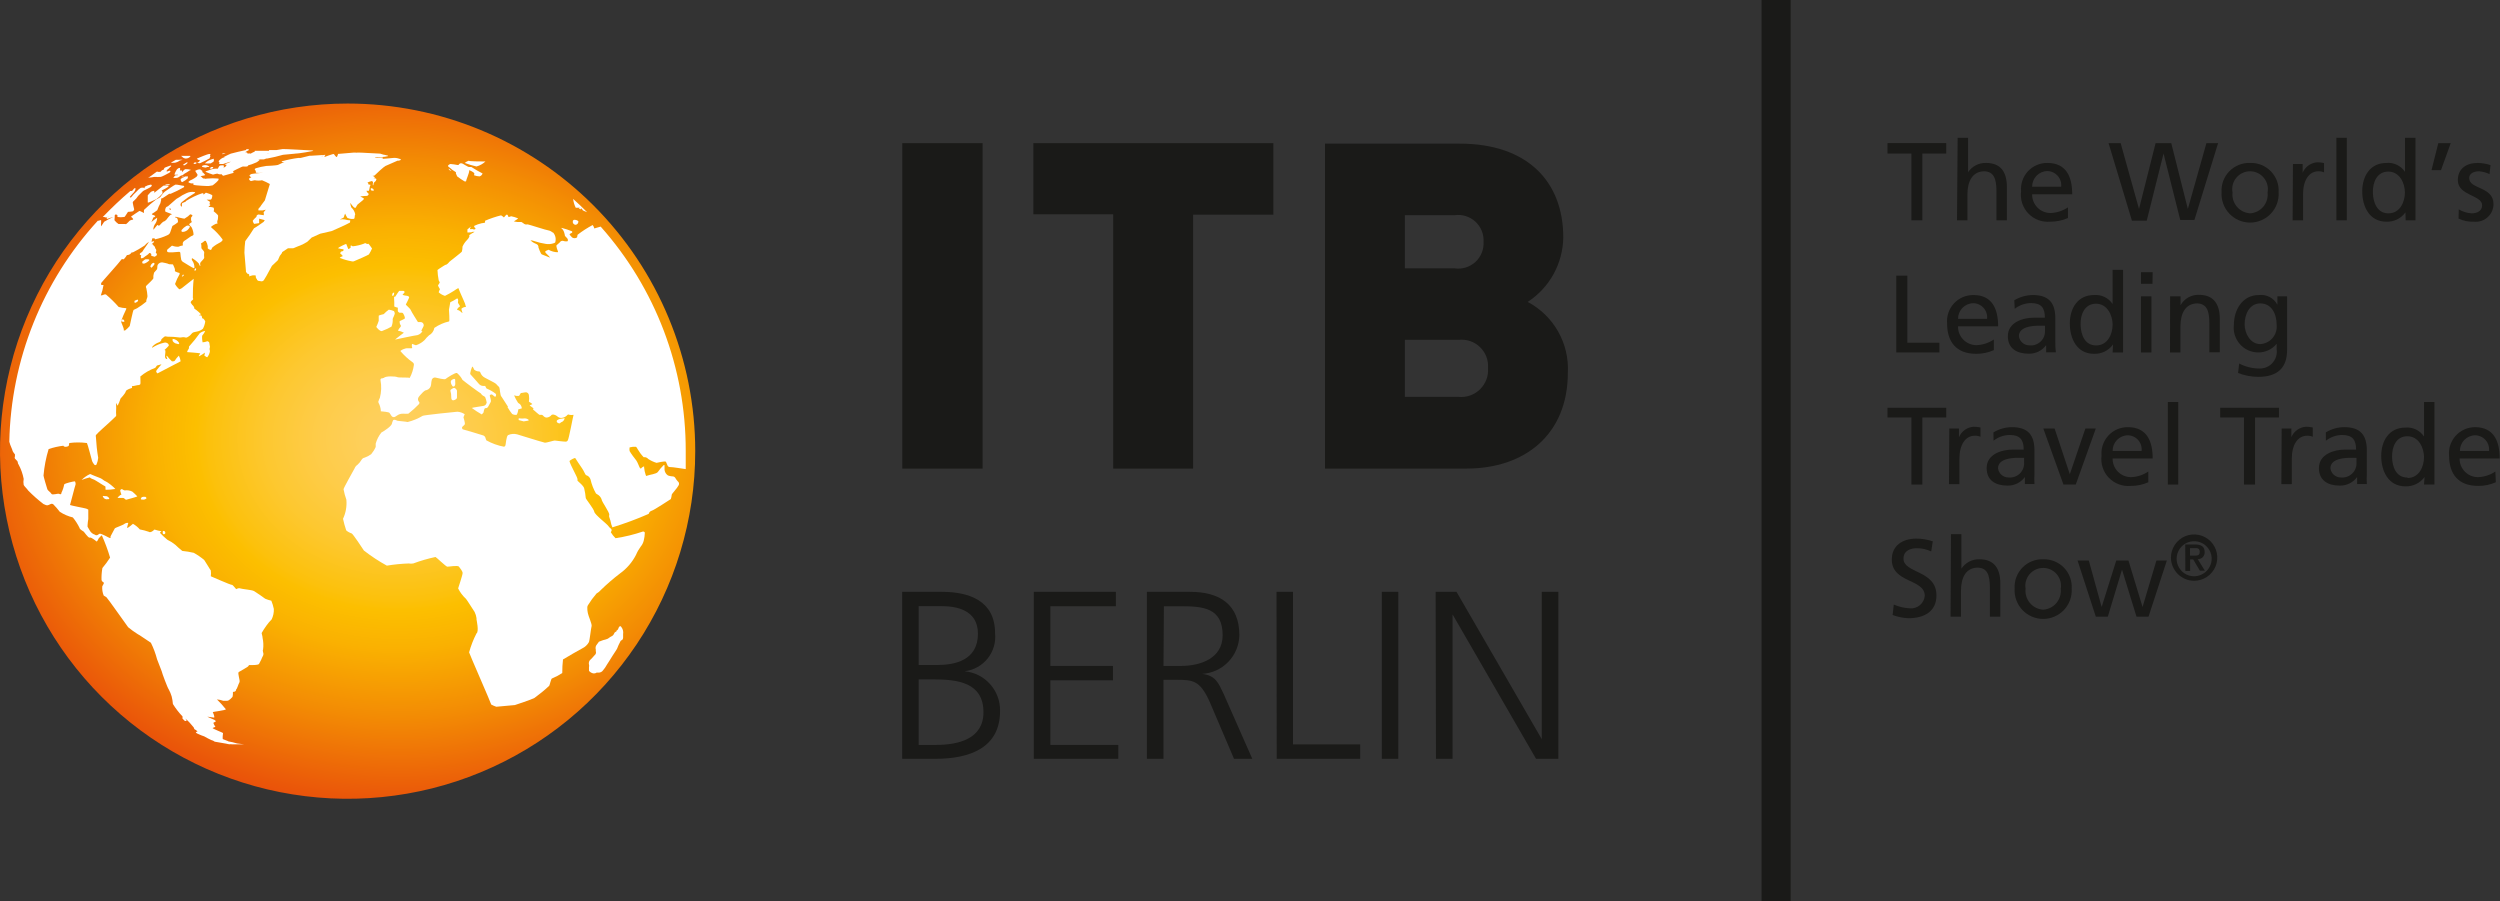 <?xml version="1.0" encoding="UTF-8"?> <svg xmlns="http://www.w3.org/2000/svg" width="86" height="31" viewBox="0 0 86 31" fill="none"><rect x="0" y="0" width="86" height="31" fill="#333333" stroke="none"/><path d="M51.188 12.662C51.198 12.796 51.179 12.931 51.132 13.056C51.084 13.182 51.01 13.296 50.915 13.39C50.819 13.485 50.704 13.557 50.578 13.602C50.452 13.648 50.317 13.665 50.183 13.653H48.327V11.69H50.183C50.316 11.676 50.45 11.691 50.576 11.734C50.702 11.778 50.817 11.848 50.913 11.941C51.009 12.034 51.083 12.147 51.131 12.271C51.178 12.396 51.198 12.529 51.188 12.662ZM51.034 8.315C51.042 8.444 51.022 8.574 50.973 8.694C50.925 8.815 50.851 8.923 50.755 9.01C50.66 9.098 50.546 9.163 50.422 9.202C50.298 9.24 50.168 9.25 50.039 9.231H48.327V7.403H50.039C50.167 7.385 50.297 7.395 50.421 7.433C50.544 7.472 50.657 7.537 50.752 7.624C50.848 7.711 50.922 7.818 50.971 7.938C51.02 8.057 51.041 8.186 51.034 8.315ZM53.934 12.82C53.96 12.325 53.843 11.833 53.599 11.402C53.354 10.971 52.991 10.618 52.552 10.386C52.922 10.146 53.227 9.818 53.441 9.432C53.654 9.046 53.77 8.613 53.777 8.171C53.777 6.24 52.538 4.941 50.212 4.941H45.581V16.119H50.449C52.445 16.119 53.934 14.956 53.934 12.82ZM43.804 7.385V4.923H35.547V7.371H38.293V16.119H41.043V7.385H43.804ZM33.802 4.923H31.038V16.119H33.802V4.923Z" fill="#1A1A18"></path><path d="M31.035 20.359H32.402C33.346 20.359 34.23 20.672 34.23 21.777C34.264 22.09 34.173 22.404 33.977 22.65C33.78 22.897 33.494 23.055 33.181 23.091C33.52 23.123 33.834 23.281 34.06 23.535C34.287 23.789 34.409 24.119 34.402 24.459C34.402 25.715 33.379 26.103 32.18 26.103H31.035V20.359ZM31.602 25.625H32.198C32.966 25.625 33.831 25.421 33.831 24.502C33.831 23.479 32.948 23.371 32.108 23.371H31.602V25.625ZM31.602 22.876H32.237C32.84 22.876 33.641 22.721 33.641 21.799C33.641 20.966 32.873 20.851 32.384 20.851H31.602V22.876Z" fill="#1A1A18"></path><path d="M35.562 20.359H38.387V20.855H36.132V22.908H38.286V23.403H36.132V25.625H38.469V26.103H35.562V20.359Z" fill="#1A1A18"></path><path d="M39.453 20.359H40.939C41.962 20.359 42.634 20.797 42.634 21.853C42.627 22.195 42.491 22.522 42.253 22.768C42.016 23.015 41.694 23.162 41.352 23.181C41.815 23.238 41.912 23.486 42.095 23.874L43.079 26.103H42.45L41.618 24.154C41.287 23.411 41.04 23.386 40.494 23.386H40.024V26.103H39.453V20.359ZM40.024 22.908H40.623C41.291 22.908 42.059 22.653 42.059 21.853C42.059 20.912 41.392 20.855 40.623 20.855H40.038L40.024 22.908Z" fill="#1A1A18"></path><path d="M43.912 20.359H44.479V25.608H46.791V26.103H43.919L43.912 20.359Z" fill="#1A1A18"></path><path d="M47.534 20.359H48.101V26.103H47.534V20.359Z" fill="#1A1A18"></path><path d="M49.386 20.359H50.104L53.037 25.428V20.359H53.608V26.103H52.84L49.968 21.135V26.103H49.397L49.386 20.359Z" fill="#1A1A18"></path><path d="M65.752 5.282H64.93V4.923H66.951V5.282H66.129V7.579H65.752V5.282Z" fill="#1A1A18"></path><path d="M67.343 4.74H67.702V5.924C67.769 5.823 67.861 5.741 67.969 5.685C68.077 5.629 68.198 5.601 68.319 5.605C68.822 5.605 69.037 5.913 69.037 6.434V7.579H68.678V6.581C68.678 6.129 68.578 5.91 68.269 5.892C67.863 5.892 67.68 6.219 67.68 6.685V7.579H67.321L67.343 4.74Z" fill="#1A1A18"></path><path d="M71.137 7.5C70.945 7.585 70.737 7.628 70.527 7.626C70.388 7.638 70.249 7.62 70.119 7.571C69.989 7.522 69.871 7.445 69.775 7.344C69.679 7.244 69.606 7.123 69.563 6.991C69.52 6.859 69.507 6.719 69.525 6.581C69.514 6.456 69.53 6.33 69.57 6.212C69.611 6.093 69.676 5.984 69.761 5.892C69.846 5.8 69.95 5.727 70.065 5.678C70.18 5.628 70.305 5.603 70.43 5.605C71.076 5.605 71.284 6.075 71.284 6.682H69.906C69.904 6.766 69.919 6.85 69.95 6.929C69.981 7.007 70.028 7.079 70.087 7.139C70.146 7.199 70.217 7.247 70.295 7.279C70.373 7.312 70.457 7.328 70.541 7.328C70.754 7.319 70.96 7.252 71.137 7.134V7.5ZM70.904 6.423C70.912 6.356 70.905 6.287 70.884 6.222C70.863 6.157 70.829 6.097 70.784 6.046C70.738 5.996 70.683 5.955 70.621 5.927C70.558 5.899 70.491 5.885 70.423 5.885C70.283 5.888 70.151 5.947 70.054 6.048C69.957 6.149 69.904 6.284 69.906 6.423H70.904Z" fill="#1A1A18"></path><path d="M72.534 4.923H72.95L73.582 7.188L74.153 4.923H74.691L75.262 7.188L75.901 4.923H76.303L75.488 7.565H75L74.426 5.282L73.848 7.59H73.338L72.534 4.923Z" fill="#1A1A18"></path><path d="M77.405 5.605C77.537 5.6 77.669 5.624 77.792 5.673C77.915 5.723 78.026 5.798 78.118 5.893C78.21 5.988 78.282 6.101 78.328 6.225C78.374 6.349 78.393 6.481 78.385 6.613C78.393 6.747 78.374 6.882 78.328 7.008C78.283 7.134 78.212 7.249 78.12 7.347C78.028 7.445 77.917 7.523 77.793 7.576C77.67 7.629 77.538 7.657 77.403 7.657C77.269 7.657 77.136 7.629 77.013 7.576C76.89 7.523 76.779 7.445 76.687 7.347C76.595 7.249 76.524 7.134 76.479 7.008C76.433 6.882 76.413 6.747 76.422 6.613C76.413 6.481 76.433 6.348 76.479 6.224C76.526 6.1 76.597 5.986 76.69 5.891C76.783 5.796 76.894 5.722 77.017 5.672C77.141 5.623 77.273 5.6 77.405 5.605ZM77.405 7.339C77.493 7.333 77.578 7.309 77.656 7.27C77.734 7.23 77.803 7.175 77.859 7.108C77.915 7.041 77.957 6.963 77.982 6.879C78.007 6.796 78.015 6.708 78.005 6.621C78.022 6.532 78.019 6.441 77.996 6.353C77.974 6.266 77.932 6.184 77.874 6.115C77.817 6.045 77.745 5.989 77.663 5.951C77.581 5.912 77.492 5.892 77.402 5.892C77.311 5.892 77.222 5.912 77.14 5.951C77.059 5.989 76.986 6.045 76.929 6.115C76.871 6.184 76.83 6.266 76.807 6.353C76.785 6.441 76.782 6.532 76.799 6.621C76.789 6.708 76.798 6.796 76.823 6.88C76.849 6.964 76.892 7.042 76.948 7.109C77.005 7.177 77.075 7.231 77.153 7.271C77.232 7.31 77.317 7.333 77.405 7.339Z" fill="#1A1A18"></path><path d="M78.877 5.641H79.211V5.942C79.253 5.841 79.322 5.754 79.411 5.691C79.5 5.628 79.605 5.59 79.713 5.583C79.792 5.583 79.87 5.591 79.947 5.608V5.928C79.885 5.903 79.819 5.89 79.753 5.892C79.433 5.892 79.225 6.197 79.225 6.682V7.579H78.866L78.877 5.641Z" fill="#1A1A18"></path><path d="M80.371 4.74H80.73V7.579H80.371V4.74Z" fill="#1A1A18"></path><path d="M82.747 7.306C82.672 7.41 82.573 7.493 82.459 7.549C82.344 7.604 82.217 7.631 82.09 7.626C81.508 7.626 81.261 7.105 81.261 6.581C81.261 6.057 81.534 5.605 82.094 5.605C82.218 5.593 82.343 5.616 82.456 5.671C82.569 5.725 82.664 5.809 82.733 5.913V4.74H83.092V7.579H82.754L82.747 7.306ZM82.162 7.339C82.564 7.339 82.729 6.94 82.729 6.621C82.729 6.301 82.546 5.903 82.158 5.903C81.77 5.903 81.62 6.262 81.627 6.621C81.634 6.98 81.781 7.339 82.162 7.339Z" fill="#1A1A18"></path><path d="M83.878 4.923H84.305L83.971 5.852H83.644L83.878 4.923Z" fill="#1A1A18"></path><path d="M84.581 7.202C84.716 7.283 84.869 7.33 85.027 7.339C85.188 7.339 85.385 7.27 85.385 7.062C85.385 6.703 84.549 6.739 84.549 6.197C84.549 5.799 84.847 5.605 85.231 5.605C85.381 5.607 85.53 5.632 85.673 5.68L85.64 5.989C85.527 5.936 85.406 5.903 85.281 5.892C85.098 5.892 84.94 5.967 84.94 6.125C84.94 6.52 85.777 6.405 85.777 7.023C85.776 7.108 85.758 7.192 85.723 7.27C85.688 7.348 85.637 7.417 85.573 7.474C85.51 7.531 85.435 7.574 85.354 7.6C85.272 7.626 85.187 7.635 85.102 7.626C84.92 7.635 84.738 7.598 84.574 7.518L84.581 7.202Z" fill="#1A1A18"></path><path d="M65.232 9.482H65.612V11.79H66.715V12.124H65.232V9.482Z" fill="#1A1A18"></path><path d="M68.588 12.045C68.396 12.13 68.188 12.173 67.978 12.171C67.293 12.171 66.98 11.754 66.98 11.126C66.969 11.001 66.984 10.875 67.025 10.757C67.066 10.638 67.131 10.529 67.216 10.437C67.301 10.345 67.405 10.272 67.52 10.222C67.635 10.173 67.759 10.148 67.885 10.149C68.527 10.149 68.736 10.62 68.736 11.226H67.357C67.355 11.311 67.37 11.395 67.401 11.473C67.433 11.552 67.479 11.624 67.538 11.684C67.597 11.744 67.668 11.792 67.746 11.824C67.824 11.857 67.908 11.873 67.993 11.873C68.205 11.865 68.412 11.798 68.588 11.679V12.045ZM68.355 10.968C68.363 10.901 68.356 10.832 68.335 10.768C68.315 10.703 68.281 10.643 68.236 10.593C68.191 10.542 68.136 10.501 68.074 10.473C68.012 10.445 67.945 10.43 67.878 10.43C67.738 10.433 67.605 10.492 67.507 10.592C67.41 10.693 67.356 10.828 67.357 10.968H68.355Z" fill="#1A1A18"></path><path d="M69.292 10.329C69.484 10.213 69.704 10.152 69.927 10.149C70.48 10.149 70.703 10.422 70.703 10.947V11.743C70.701 11.869 70.707 11.995 70.721 12.12H70.387V11.873C70.318 11.967 70.228 12.043 70.124 12.094C70.019 12.145 69.904 12.17 69.787 12.167C69.371 12.167 69.07 11.984 69.07 11.564C69.07 11.079 69.601 10.928 69.967 10.928C70.107 10.928 70.204 10.928 70.344 10.928C70.344 10.595 70.225 10.426 69.87 10.426C69.665 10.427 69.467 10.497 69.306 10.623L69.292 10.329ZM70.347 11.205H70.121C69.927 11.205 69.45 11.234 69.45 11.564C69.461 11.652 69.503 11.732 69.569 11.79C69.635 11.849 69.721 11.88 69.809 11.88C69.878 11.888 69.948 11.88 70.014 11.859C70.08 11.837 70.14 11.802 70.191 11.755C70.242 11.708 70.283 11.651 70.31 11.587C70.337 11.523 70.35 11.454 70.347 11.384V11.205Z" fill="#1A1A18"></path><path d="M72.688 11.851C72.614 11.954 72.514 12.038 72.4 12.094C72.285 12.149 72.159 12.176 72.031 12.171C71.446 12.171 71.202 11.65 71.202 11.126C71.202 10.602 71.475 10.149 72.035 10.149C72.159 10.139 72.284 10.162 72.397 10.216C72.509 10.27 72.605 10.354 72.674 10.458V9.284H73.033V12.124H72.674L72.688 11.851ZM72.107 11.883C72.509 11.883 72.674 11.485 72.674 11.165C72.674 10.846 72.487 10.447 72.103 10.447C71.719 10.447 71.564 10.806 71.572 11.165C71.579 11.524 71.722 11.883 72.107 11.883Z" fill="#1A1A18"></path><path d="M74.045 9.762H73.65V9.363H74.052L74.045 9.762ZM73.65 10.193H74.009V12.124H73.65V10.193Z" fill="#1A1A18"></path><path d="M74.652 10.193H75.011V10.501C75.073 10.389 75.164 10.296 75.276 10.232C75.387 10.169 75.514 10.138 75.643 10.142C76.142 10.142 76.361 10.451 76.361 10.972V12.117H76.002V11.126C76.002 10.674 75.905 10.455 75.592 10.437C75.19 10.437 75.007 10.763 75.007 11.23V12.124H74.648L74.652 10.193Z" fill="#1A1A18"></path><path d="M78.676 12.041C78.676 12.627 78.374 12.964 77.682 12.964C77.445 12.963 77.21 12.918 76.989 12.831L77.028 12.505C77.243 12.617 77.482 12.677 77.725 12.677C77.809 12.679 77.893 12.663 77.971 12.63C78.048 12.596 78.118 12.547 78.174 12.484C78.23 12.421 78.272 12.347 78.297 12.266C78.322 12.185 78.329 12.1 78.317 12.016V11.826C78.239 11.922 78.141 11.999 78.029 12.05C77.917 12.102 77.794 12.127 77.671 12.124C77.552 12.122 77.436 12.095 77.328 12.045C77.221 11.995 77.125 11.923 77.048 11.833C76.97 11.744 76.912 11.639 76.877 11.526C76.842 11.413 76.831 11.294 76.845 11.176C76.845 10.677 77.125 10.149 77.707 10.149C77.834 10.134 77.963 10.158 78.076 10.217C78.19 10.277 78.283 10.37 78.342 10.483V10.193H78.676V12.041ZM78.317 11.183C78.317 10.781 78.134 10.437 77.753 10.437C77.373 10.437 77.215 10.828 77.215 11.155C77.215 11.481 77.42 11.837 77.753 11.837C77.834 11.832 77.912 11.812 77.985 11.776C78.057 11.741 78.121 11.691 78.174 11.63C78.227 11.569 78.266 11.498 78.291 11.421C78.316 11.345 78.324 11.264 78.317 11.183Z" fill="#1A1A18"></path><path d="M65.752 14.361H64.93V14.027H66.951V14.361H66.129V16.669H65.752V14.361Z" fill="#1A1A18"></path><path d="M67.056 14.741H67.389V15.039C67.431 14.938 67.501 14.851 67.59 14.788C67.678 14.724 67.783 14.687 67.892 14.68C67.972 14.68 68.051 14.688 68.129 14.705V15.025C68.066 14.999 67.999 14.987 67.931 14.989C67.612 14.989 67.404 15.294 67.404 15.778V16.654H67.045L67.056 14.741Z" fill="#1A1A18"></path><path d="M68.574 14.874C68.766 14.758 68.986 14.696 69.21 14.694C69.762 14.694 69.985 14.967 69.985 15.491V16.292C69.978 16.411 69.978 16.531 69.985 16.651H69.655V16.41C69.586 16.504 69.497 16.579 69.393 16.631C69.289 16.682 69.174 16.707 69.059 16.705C68.642 16.705 68.341 16.522 68.341 16.102C68.341 15.617 68.868 15.466 69.238 15.466C69.378 15.466 69.475 15.466 69.615 15.466C69.615 15.132 69.493 14.964 69.138 14.964C68.934 14.964 68.737 15.034 68.578 15.161L68.574 14.874ZM69.629 15.75H69.403C69.21 15.75 68.732 15.778 68.732 16.109C68.743 16.196 68.785 16.277 68.851 16.335C68.918 16.393 69.003 16.425 69.091 16.425C69.161 16.432 69.232 16.424 69.299 16.401C69.365 16.379 69.426 16.342 69.478 16.294C69.529 16.245 69.569 16.186 69.595 16.121C69.621 16.055 69.633 15.985 69.629 15.915V15.75Z" fill="#1A1A18"></path><path d="M71.406 16.669H70.983L70.29 14.741H70.678L71.202 16.313L71.737 14.741H72.096L71.406 16.669Z" fill="#1A1A18"></path><path d="M73.901 16.59C73.711 16.675 73.504 16.718 73.295 16.715C73.156 16.728 73.017 16.709 72.887 16.66C72.757 16.612 72.639 16.534 72.543 16.434C72.447 16.334 72.374 16.213 72.331 16.081C72.288 15.949 72.275 15.809 72.293 15.671C72.282 15.546 72.297 15.42 72.338 15.301C72.379 15.183 72.444 15.074 72.529 14.982C72.614 14.89 72.718 14.817 72.833 14.767C72.948 14.718 73.073 14.693 73.198 14.694C73.844 14.694 74.052 15.165 74.052 15.771H72.674C72.672 15.855 72.688 15.939 72.719 16.017C72.75 16.095 72.797 16.166 72.856 16.226C72.915 16.286 72.986 16.334 73.064 16.366C73.141 16.398 73.225 16.414 73.309 16.414C73.521 16.406 73.726 16.339 73.901 16.22V16.59ZM73.672 15.513C73.679 15.445 73.672 15.377 73.652 15.312C73.631 15.247 73.597 15.187 73.552 15.136C73.506 15.085 73.451 15.045 73.388 15.017C73.326 14.989 73.259 14.974 73.191 14.974C73.051 14.978 72.918 15.037 72.822 15.137C72.725 15.238 72.672 15.373 72.674 15.513H73.672Z" fill="#1A1A18"></path><path d="M74.573 13.829H74.932V16.669H74.573V13.829Z" fill="#1A1A18"></path><path d="M77.193 14.361H76.375V14.027H78.396V14.361H77.574V16.669H77.193V14.361Z" fill="#1A1A18"></path><path d="M78.489 14.741H78.823V15.039C78.865 14.938 78.934 14.851 79.023 14.788C79.112 14.724 79.217 14.687 79.326 14.68C79.404 14.679 79.483 14.688 79.559 14.705V15.025C79.498 14.999 79.432 14.987 79.365 14.989C79.046 14.989 78.838 15.294 78.838 15.778V16.654H78.479L78.489 14.741Z" fill="#1A1A18"></path><path d="M80.008 14.874C80.2 14.757 80.419 14.695 80.643 14.694C81.196 14.694 81.419 14.967 81.419 15.491V16.292C81.412 16.411 81.412 16.531 81.419 16.651H81.085V16.41C81.017 16.504 80.927 16.579 80.823 16.631C80.719 16.682 80.605 16.707 80.489 16.705C80.073 16.705 79.771 16.522 79.771 16.102C79.771 15.617 80.302 15.466 80.668 15.466C80.808 15.466 80.909 15.466 81.049 15.466C81.049 15.132 80.927 14.964 80.572 14.964C80.368 14.964 80.171 15.034 80.011 15.161L80.008 14.874ZM81.063 15.75H80.837C80.643 15.75 80.166 15.778 80.166 16.109C80.176 16.196 80.219 16.277 80.285 16.335C80.351 16.393 80.437 16.425 80.525 16.425C80.595 16.432 80.666 16.424 80.732 16.401C80.799 16.379 80.86 16.342 80.911 16.294C80.963 16.245 81.003 16.186 81.029 16.121C81.055 16.055 81.067 15.985 81.063 15.915V15.75Z" fill="#1A1A18"></path><path d="M83.404 16.41C83.328 16.514 83.229 16.597 83.113 16.652C82.998 16.708 82.871 16.735 82.743 16.73C82.162 16.73 81.914 16.209 81.914 15.685C81.914 15.161 82.187 14.709 82.747 14.709C82.871 14.697 82.997 14.72 83.109 14.774C83.222 14.829 83.317 14.913 83.386 15.017V13.829H83.745V16.669H83.386L83.404 16.41ZM82.819 16.443C83.221 16.443 83.386 16.044 83.386 15.725C83.386 15.405 83.203 15.007 82.815 15.007C82.427 15.007 82.28 15.366 82.287 15.725C82.295 16.084 82.438 16.428 82.819 16.428V16.443Z" fill="#1A1A18"></path><path d="M85.856 16.59C85.664 16.675 85.456 16.718 85.246 16.715C84.56 16.715 84.248 16.299 84.248 15.671C84.237 15.547 84.251 15.422 84.291 15.305C84.331 15.187 84.395 15.079 84.478 14.987C84.562 14.895 84.664 14.822 84.777 14.771C84.891 14.721 85.014 14.695 85.138 14.694C85.78 14.694 85.989 15.165 85.989 15.771H84.61C84.609 15.855 84.624 15.939 84.655 16.017C84.687 16.095 84.733 16.166 84.793 16.226C84.852 16.286 84.922 16.334 85 16.366C85.078 16.398 85.161 16.414 85.246 16.414C85.458 16.406 85.665 16.339 85.841 16.22L85.856 16.59ZM85.623 15.513C85.63 15.445 85.623 15.376 85.602 15.311C85.581 15.246 85.547 15.186 85.501 15.135C85.455 15.084 85.399 15.043 85.337 15.016C85.274 14.988 85.206 14.974 85.138 14.974C84.998 14.978 84.866 15.037 84.769 15.137C84.672 15.238 84.619 15.373 84.621 15.513H85.623Z" fill="#1A1A18"></path><path d="M66.434 18.97C66.28 18.896 66.111 18.858 65.939 18.859C65.727 18.859 65.48 18.938 65.48 19.218C65.48 19.727 66.614 19.609 66.614 20.481C66.614 21.045 66.18 21.267 65.648 21.267C65.463 21.259 65.28 21.222 65.106 21.156L65.146 20.797C65.32 20.873 65.506 20.916 65.695 20.926C65.757 20.932 65.82 20.926 65.88 20.907C65.94 20.889 65.995 20.859 66.043 20.819C66.091 20.779 66.131 20.73 66.16 20.674C66.189 20.619 66.207 20.558 66.212 20.496C66.212 19.903 65.078 20.068 65.078 19.246C65.078 18.776 65.436 18.528 65.925 18.528C66.117 18.529 66.307 18.56 66.488 18.622L66.434 18.97Z" fill="#1A1A18"></path><path d="M67.113 18.374H67.472V19.562C67.539 19.46 67.632 19.376 67.74 19.32C67.849 19.263 67.971 19.235 68.093 19.239C68.592 19.239 68.811 19.548 68.811 20.068V21.214H68.452V20.216C68.452 19.763 68.355 19.544 68.043 19.526C67.637 19.526 67.458 19.853 67.458 20.32V21.214H67.099L67.113 18.374Z" fill="#1A1A18"></path><path d="M70.287 19.239C70.419 19.235 70.55 19.258 70.673 19.308C70.796 19.358 70.907 19.432 70.999 19.527C71.091 19.622 71.163 19.735 71.209 19.859C71.255 19.983 71.275 20.116 71.266 20.248C71.275 20.382 71.255 20.516 71.21 20.642C71.164 20.768 71.093 20.884 71.001 20.982C70.909 21.079 70.798 21.157 70.675 21.21C70.552 21.264 70.419 21.291 70.285 21.291C70.15 21.291 70.018 21.264 69.895 21.21C69.771 21.157 69.66 21.079 69.569 20.982C69.477 20.884 69.406 20.768 69.36 20.642C69.314 20.516 69.295 20.382 69.303 20.248C69.295 20.116 69.314 19.983 69.361 19.858C69.407 19.734 69.479 19.621 69.571 19.526C69.664 19.431 69.775 19.356 69.899 19.307C70.022 19.257 70.154 19.234 70.287 19.239ZM70.287 20.973C70.374 20.967 70.459 20.944 70.537 20.904C70.615 20.865 70.685 20.81 70.741 20.743C70.797 20.676 70.84 20.598 70.865 20.514C70.891 20.43 70.899 20.342 70.89 20.255C70.905 20.167 70.901 20.076 70.877 19.99C70.854 19.904 70.812 19.824 70.754 19.755C70.697 19.687 70.625 19.632 70.544 19.594C70.463 19.556 70.374 19.537 70.285 19.537C70.195 19.537 70.107 19.556 70.026 19.594C69.945 19.632 69.873 19.687 69.815 19.755C69.757 19.824 69.716 19.904 69.692 19.99C69.669 20.076 69.665 20.167 69.68 20.255C69.67 20.342 69.679 20.431 69.705 20.515C69.73 20.599 69.773 20.677 69.829 20.744C69.886 20.811 69.956 20.866 70.034 20.905C70.113 20.945 70.199 20.968 70.287 20.973Z" fill="#1A1A18"></path><path d="M73.909 21.214H73.496L72.997 19.595L72.509 21.214H72.096L71.468 19.282H71.855L72.297 20.88L72.799 19.282H73.219L73.704 20.88L74.181 19.282H74.54L73.909 21.214Z" fill="#1A1A18"></path><path d="M74.68 19.182C74.68 19.024 74.727 18.87 74.815 18.739C74.902 18.608 75.027 18.506 75.172 18.445C75.318 18.385 75.478 18.369 75.633 18.4C75.787 18.431 75.93 18.507 76.041 18.618C76.152 18.73 76.228 18.872 76.259 19.026C76.29 19.181 76.274 19.341 76.214 19.487C76.153 19.632 76.051 19.757 75.92 19.844C75.789 19.932 75.635 19.979 75.477 19.979C75.266 19.978 75.064 19.893 74.915 19.744C74.766 19.595 74.681 19.393 74.68 19.182ZM76.081 19.182C76.073 19.064 76.031 18.952 75.96 18.858C75.889 18.764 75.793 18.693 75.682 18.653C75.572 18.614 75.452 18.607 75.337 18.635C75.223 18.662 75.119 18.723 75.039 18.808C74.959 18.894 74.905 19.002 74.885 19.117C74.864 19.233 74.878 19.352 74.925 19.46C74.972 19.568 75.049 19.66 75.147 19.725C75.245 19.789 75.36 19.824 75.477 19.824C75.56 19.823 75.641 19.806 75.716 19.773C75.792 19.74 75.86 19.692 75.916 19.632C75.972 19.572 76.016 19.501 76.044 19.424C76.073 19.346 76.085 19.264 76.081 19.182ZM75.172 18.729H75.506C75.722 18.729 75.84 18.801 75.84 18.991C75.842 19.023 75.837 19.055 75.826 19.085C75.815 19.116 75.798 19.143 75.776 19.166C75.753 19.189 75.726 19.207 75.697 19.219C75.667 19.231 75.635 19.237 75.603 19.235L75.847 19.63H75.675L75.445 19.243H75.341V19.641H75.176L75.172 18.729ZM75.337 19.113H75.488C75.585 19.113 75.671 19.113 75.671 18.981C75.671 18.848 75.574 18.855 75.488 18.855H75.337V19.113Z" fill="#1A1A18"></path><path d="M11.958 3.562C9.593 3.562 7.281 4.263 5.314 5.577C3.348 6.891 1.815 8.759 0.91 10.944C0.005 13.129 -0.232 15.533 0.23 17.853C0.691 20.172 1.83 22.303 3.502 23.976C5.175 25.648 7.305 26.787 9.625 27.248C11.945 27.71 14.349 27.473 16.534 26.568C18.719 25.663 20.587 24.13 21.901 22.163C23.215 20.197 23.916 17.885 23.916 15.52C23.916 12.349 22.656 9.307 20.413 7.064C18.171 4.822 15.129 3.562 11.958 3.562Z" fill="url(#paint0_radial_399_272)"></path><path d="M21.877 15.369C21.901 15.389 21.92 15.415 21.931 15.445C21.99 15.547 22.061 15.643 22.142 15.728H22.196C22.237 15.736 22.274 15.758 22.3 15.789C22.388 15.847 22.484 15.892 22.584 15.922C22.616 15.922 22.889 15.843 22.911 15.89L22.961 16.008C22.966 16.025 22.977 16.04 22.991 16.05C23.005 16.06 23.022 16.066 23.04 16.066C23.162 16.066 23.438 16.119 23.589 16.137C23.589 15.929 23.589 15.717 23.589 15.506C23.593 12.663 22.552 9.919 20.663 7.795L20.444 7.859C20.435 7.816 20.416 7.775 20.387 7.741C20.204 7.838 20.03 7.951 19.866 8.078C19.865 8.109 19.859 8.139 19.849 8.168C19.824 8.185 19.794 8.194 19.764 8.194C19.734 8.194 19.704 8.185 19.68 8.168C19.658 8.15 19.576 8.06 19.597 8.049C19.622 8.033 19.649 8.019 19.676 8.006C19.683 8 19.686 7.991 19.686 7.981C19.686 7.972 19.683 7.963 19.676 7.956C19.559 7.909 19.439 7.869 19.317 7.838C19.317 7.838 19.317 7.838 19.317 7.859C19.403 7.909 19.432 8.089 19.432 8.107C19.432 8.125 19.529 8.2 19.533 8.233C19.534 8.252 19.534 8.271 19.533 8.29C19.533 8.308 19.421 8.308 19.389 8.29C19.369 8.282 19.346 8.281 19.325 8.286C19.304 8.291 19.285 8.302 19.27 8.319C19.27 8.337 19.166 8.412 19.145 8.437C19.123 8.462 19.181 8.617 19.184 8.624C19.191 8.631 19.194 8.641 19.194 8.651C19.194 8.661 19.191 8.67 19.184 8.678C19.075 8.675 18.967 8.646 18.872 8.591C18.872 8.591 18.764 8.631 18.757 8.649C18.755 8.659 18.755 8.669 18.759 8.678C18.762 8.688 18.767 8.696 18.775 8.703C18.815 8.739 18.94 8.864 18.915 8.861C18.89 8.857 18.696 8.767 18.66 8.76C18.649 8.758 18.639 8.753 18.631 8.746C18.622 8.74 18.615 8.731 18.61 8.721C18.576 8.655 18.547 8.586 18.524 8.516C18.524 8.444 18.499 8.408 18.42 8.38C18.355 8.354 18.296 8.315 18.247 8.265C18.297 8.268 18.345 8.279 18.391 8.297C18.516 8.339 18.645 8.37 18.775 8.39C18.869 8.406 18.965 8.397 19.055 8.365C19.07 8.36 19.085 8.353 19.098 8.344C19.116 8.287 19.12 8.226 19.109 8.167C19.098 8.108 19.072 8.053 19.034 8.006C19.007 7.996 18.983 7.982 18.962 7.963C18.935 7.945 18.904 7.933 18.872 7.927C18.818 7.927 18.186 7.719 18.154 7.719C18.125 7.723 18.097 7.723 18.068 7.719C18.043 7.719 17.939 7.622 17.924 7.637C17.841 7.643 17.758 7.636 17.677 7.615C17.677 7.615 17.838 7.518 17.82 7.511C17.744 7.478 17.665 7.454 17.583 7.439C17.583 7.439 17.497 7.471 17.494 7.468C17.49 7.464 17.472 7.389 17.443 7.382C17.415 7.375 17.35 7.461 17.343 7.471C17.339 7.473 17.335 7.474 17.33 7.474C17.326 7.474 17.322 7.473 17.318 7.471C17.318 7.45 17.242 7.418 17.239 7.407C17.05 7.454 16.865 7.517 16.686 7.594C16.686 7.594 16.686 7.594 16.686 7.619C16.686 7.644 16.686 7.644 16.686 7.655C16.686 7.665 16.564 7.68 16.567 7.68C16.482 7.699 16.399 7.728 16.32 7.766C16.315 7.771 16.312 7.778 16.311 7.785C16.31 7.792 16.31 7.799 16.312 7.806C16.314 7.812 16.318 7.819 16.323 7.823C16.328 7.828 16.334 7.832 16.341 7.834C16.341 7.834 16.377 7.877 16.341 7.884C16.305 7.891 16.305 7.909 16.28 7.884C16.253 7.879 16.225 7.879 16.198 7.884C16.18 7.884 16.162 7.884 16.169 7.859L16.198 7.795L16.079 7.891C16.079 7.891 16.079 7.917 16.079 7.927C16.079 7.938 16.079 7.96 16.079 7.974V7.996H16.14C16.18 7.996 16.219 7.996 16.259 7.974H16.327C16.327 7.974 16.158 8.071 16.147 8.085C16.137 8.1 16.147 8.121 16.147 8.139C16.129 8.182 16.102 8.221 16.068 8.254C16.002 8.32 15.948 8.398 15.91 8.484C15.91 8.541 15.903 8.597 15.889 8.653C15.889 8.674 15.444 9.012 15.451 9.012C15.458 9.012 15.372 9.119 15.315 9.112L15.2 9.184C15.2 9.184 15.056 9.277 15.049 9.288C15.054 9.409 15.068 9.529 15.092 9.647C15.107 9.669 15.119 9.693 15.128 9.719C15.128 9.719 15.085 9.798 15.07 9.812C15.056 9.826 15.135 9.948 15.135 9.948C15.135 9.948 15.081 10.049 15.095 10.06C15.157 10.114 15.229 10.155 15.307 10.178C15.412 10.127 15.514 10.069 15.613 10.006C15.662 9.97 15.713 9.938 15.767 9.909C15.767 9.909 15.914 10.268 15.946 10.325C15.983 10.4 16.011 10.478 16.029 10.559C15.999 10.558 15.97 10.563 15.943 10.575C15.916 10.586 15.891 10.602 15.871 10.623C15.871 10.623 15.893 10.724 15.903 10.742C15.907 10.751 15.907 10.761 15.903 10.771C15.903 10.771 15.803 10.666 15.745 10.666C15.688 10.666 15.77 10.566 15.813 10.548C15.857 10.53 15.731 10.437 15.756 10.379C15.763 10.353 15.763 10.326 15.756 10.3C15.756 10.282 15.735 10.264 15.72 10.268C15.647 10.317 15.57 10.36 15.49 10.397C15.49 10.397 15.447 10.641 15.444 10.652C15.44 10.663 15.48 11.069 15.444 11.058C15.263 11.099 15.093 11.175 14.941 11.28C14.932 11.334 14.911 11.385 14.879 11.429C14.847 11.473 14.806 11.509 14.758 11.535C14.702 11.584 14.652 11.638 14.607 11.697C14.524 11.778 14.423 11.839 14.313 11.876C14.281 11.876 14.198 11.83 14.18 11.83C14.162 11.83 14.162 11.934 14.18 11.966C14.198 11.998 13.965 11.966 13.943 11.991C13.88 12.005 13.821 12.033 13.771 12.074C13.894 12.22 14.035 12.35 14.191 12.461C14.207 12.47 14.22 12.483 14.228 12.499C14.236 12.515 14.24 12.533 14.238 12.551C14.218 12.708 14.17 12.861 14.094 13C14.029 12.975 13.717 13 13.66 12.971C13.602 12.943 13.261 12.928 13.204 13C13.204 13 13.171 13 13.153 13.018H13.117C13.107 13.024 13.098 13.033 13.093 13.044C13.088 13.055 13.086 13.067 13.089 13.079C13.127 13.28 13.12 13.488 13.067 13.686C13.049 13.719 13.035 13.754 13.024 13.79C13.018 13.801 13.014 13.813 13.014 13.826C13.014 13.838 13.018 13.851 13.024 13.861C13.067 13.941 13.093 14.029 13.1 14.12C13.097 14.129 13.097 14.139 13.1 14.149C13.146 14.149 13.38 14.174 13.398 14.203L13.469 14.31C13.482 14.328 13.501 14.341 13.523 14.347C13.545 14.352 13.568 14.349 13.588 14.339L13.667 14.289C13.729 14.246 13.803 14.226 13.879 14.231C13.935 14.235 13.991 14.235 14.047 14.231C14.178 14.129 14.302 14.017 14.417 13.897C14.417 13.876 14.446 13.851 14.417 13.829C14.345 13.739 14.385 13.668 14.449 13.599C14.514 13.531 14.593 13.424 14.675 13.42C14.718 13.407 14.755 13.382 14.783 13.347C14.81 13.312 14.827 13.27 14.83 13.226C14.833 13.17 14.842 13.115 14.855 13.061C14.864 13.038 14.879 13.018 14.9 13.004C14.921 12.991 14.945 12.984 14.97 12.986C15.052 13.004 15.293 13.068 15.329 13.036C15.365 13.004 15.659 12.81 15.72 12.831C15.798 12.897 15.863 12.978 15.91 13.068C15.986 13.136 16.467 13.492 16.542 13.535C16.567 13.579 16.607 13.613 16.654 13.632C16.669 13.641 16.683 13.653 16.693 13.668C16.715 13.726 16.732 13.786 16.743 13.847C16.725 13.901 16.707 13.948 16.636 13.962C16.564 13.976 16.23 14.023 16.23 14.034C16.339 14.115 16.453 14.189 16.571 14.256C16.571 14.256 16.636 14.199 16.636 14.181C16.636 14.163 16.657 14.037 16.697 14.041C16.715 14.043 16.734 14.04 16.75 14.032C16.767 14.024 16.781 14.011 16.79 13.994C16.822 13.94 16.851 13.883 16.88 13.829C16.908 13.775 16.844 13.628 16.847 13.603C16.855 13.589 16.868 13.578 16.883 13.573C16.898 13.567 16.915 13.568 16.93 13.574C16.962 13.596 16.987 13.621 17.016 13.643C17.021 13.645 17.027 13.646 17.032 13.646C17.038 13.646 17.043 13.645 17.048 13.643C17.073 13.61 17.07 13.556 17.048 13.542C16.959 13.473 16.861 13.417 16.758 13.373C16.722 13.373 16.7 13.28 16.689 13.276H16.618C16.589 13.275 16.561 13.268 16.536 13.255C16.51 13.242 16.488 13.223 16.47 13.201C16.442 13.169 16.201 12.892 16.18 12.874C16.158 12.856 16.226 12.619 16.255 12.609C16.278 12.64 16.296 12.675 16.309 12.713C16.353 12.752 16.408 12.775 16.467 12.777C16.48 12.775 16.493 12.778 16.503 12.786C16.514 12.793 16.522 12.804 16.524 12.817C16.552 12.893 16.607 12.955 16.679 12.993C16.733 13.029 17.038 13.172 17.063 13.204C17.088 13.237 17.131 13.276 17.167 13.312C17.203 13.348 17.196 13.614 17.257 13.653L17.472 13.987C17.472 13.987 17.451 14.027 17.472 14.027C17.515 14.102 17.564 14.174 17.619 14.242C17.664 14.266 17.716 14.276 17.766 14.271C17.788 14.271 17.831 14.138 17.827 14.084C17.827 14.084 17.906 14.059 17.95 14.048C17.947 13.991 17.922 13.937 17.881 13.897C17.859 13.886 17.838 13.871 17.82 13.854C17.767 13.774 17.721 13.688 17.684 13.599C17.684 13.599 17.845 13.653 17.87 13.599C17.896 13.546 17.917 13.517 17.924 13.52C17.931 13.524 18.061 13.492 18.1 13.495C18.125 13.499 18.148 13.51 18.165 13.529C18.182 13.547 18.192 13.571 18.194 13.596C18.206 13.669 18.206 13.745 18.194 13.818C18.194 13.818 18.319 13.89 18.312 13.901C18.305 13.912 18.247 13.93 18.219 13.948C18.219 13.948 18.334 14.03 18.348 14.041C18.362 14.052 18.319 14.084 18.348 14.098C18.377 14.113 18.545 14.281 18.574 14.274C18.598 14.266 18.623 14.266 18.647 14.274C18.671 14.283 18.691 14.299 18.703 14.321C18.726 14.341 18.753 14.355 18.782 14.364C18.813 14.366 18.844 14.36 18.873 14.349C18.902 14.338 18.929 14.321 18.951 14.299C18.98 14.253 19.019 14.256 19.066 14.267C19.108 14.277 19.146 14.298 19.177 14.328C19.2 14.349 19.228 14.364 19.258 14.372C19.288 14.38 19.32 14.379 19.349 14.371C19.417 14.359 19.478 14.323 19.522 14.271C19.532 14.263 19.544 14.259 19.556 14.259C19.568 14.259 19.58 14.263 19.59 14.271C19.637 14.278 19.684 14.278 19.73 14.271C19.709 14.335 19.569 15.107 19.529 15.154C19.523 15.165 19.514 15.174 19.503 15.181C19.492 15.188 19.48 15.192 19.468 15.193C19.375 15.193 19.109 15.157 19.084 15.154C19.059 15.15 18.786 15.236 18.746 15.229C18.614 15.2 17.813 14.946 17.791 14.942C17.688 14.914 17.577 14.923 17.479 14.967C17.415 14.999 17.4 15.294 17.386 15.326L17.346 15.369C17.13 15.33 16.921 15.254 16.729 15.147C16.719 15.124 16.711 15.102 16.704 15.078C16.701 15.053 16.689 15.03 16.672 15.011C16.655 14.992 16.632 14.979 16.607 14.974C16.503 14.935 15.982 14.788 15.921 14.77C15.909 14.76 15.9 14.747 15.896 14.732C15.892 14.717 15.893 14.701 15.9 14.687L15.982 14.608C16.018 14.565 15.939 14.364 15.943 14.353L15.986 14.249C15.911 14.199 15.824 14.169 15.735 14.163C15.684 14.163 14.582 14.281 14.543 14.303C14.381 14.4 14.205 14.472 14.022 14.518C13.972 14.501 13.681 14.482 13.663 14.472C13.645 14.461 13.537 14.407 13.516 14.472C13.5 14.506 13.488 14.542 13.48 14.579C13.462 14.666 13.2 14.838 13.121 14.877C13.03 14.991 12.963 15.121 12.924 15.261C12.924 15.301 12.924 15.337 12.924 15.376C12.884 15.466 12.832 15.549 12.769 15.624C12.7 15.675 12.624 15.715 12.543 15.743C12.522 15.746 12.501 15.755 12.483 15.767C12.465 15.78 12.45 15.796 12.439 15.814C12.402 15.879 12.354 15.937 12.299 15.987C12.253 16.017 12.218 16.061 12.198 16.112C12.152 16.198 11.822 16.78 11.818 16.83C11.841 16.952 11.873 17.072 11.915 17.189C11.936 17.415 11.896 17.642 11.8 17.846C11.827 17.975 11.862 18.102 11.904 18.227C11.904 18.27 12.066 18.342 12.101 18.352C12.137 18.363 12.482 18.877 12.518 18.938C12.767 19.132 13.031 19.306 13.308 19.458C13.556 19.417 13.807 19.392 14.058 19.383C14.11 19.392 14.164 19.392 14.216 19.383C14.465 19.29 14.721 19.216 14.981 19.16C14.999 19.16 15.34 19.49 15.386 19.494C15.433 19.498 15.745 19.437 15.788 19.494C15.831 19.551 15.91 19.645 15.914 19.709C15.918 19.774 15.76 20.23 15.76 20.241C15.826 20.376 15.918 20.498 16.029 20.6C16.054 20.621 16.287 20.995 16.327 21.052C16.36 21.119 16.381 21.19 16.392 21.264C16.392 21.264 16.392 21.293 16.392 21.307C16.392 21.321 16.485 21.727 16.392 21.788C16.284 21.996 16.199 22.215 16.137 22.441C16.137 22.47 16.894 24.193 16.898 24.236C16.954 24.267 17.013 24.292 17.073 24.312C17.073 24.312 17.702 24.258 17.712 24.254C17.723 24.251 18.298 24.06 18.384 24.01C18.562 23.881 18.733 23.741 18.894 23.59C18.915 23.551 18.955 23.36 18.983 23.342C19.108 23.29 19.229 23.226 19.342 23.152C19.341 22.996 19.349 22.84 19.367 22.685C19.5 22.603 19.981 22.326 20.028 22.305C20.125 22.259 20.206 22.184 20.258 22.09C20.283 22.05 20.33 21.601 20.351 21.54C20.373 21.479 20.236 21.181 20.226 21.106C20.226 21.106 20.172 20.883 20.226 20.819C20.313 20.677 20.411 20.543 20.52 20.417C20.579 20.385 20.631 20.342 20.674 20.291C20.88 20.09 21.099 19.902 21.328 19.727C21.561 19.56 21.75 19.34 21.88 19.085C21.922 18.984 21.977 18.889 22.042 18.801C22.089 18.744 22.123 18.678 22.142 18.607C22.166 18.516 22.179 18.422 22.182 18.327C22.182 18.302 22.139 18.277 22.117 18.284C21.81 18.389 21.494 18.466 21.173 18.514C21.111 18.453 21.057 18.384 21.012 18.309C21.051 18.241 21.051 18.223 21.012 18.184C20.98 18.16 20.952 18.131 20.929 18.098C20.882 18.022 20.462 17.71 20.444 17.606C20.427 17.502 20.15 17.168 20.15 17.132C20.141 17.027 20.124 16.922 20.1 16.82C20.1 16.723 19.874 16.554 19.866 16.536C19.863 16.518 19.863 16.5 19.866 16.482C19.866 16.418 19.622 16.001 19.59 15.865C19.59 15.839 19.773 15.735 19.791 15.761C19.809 15.786 19.949 16.012 20.017 16.102C20.085 16.191 20.128 16.331 20.164 16.346C20.2 16.357 20.232 16.376 20.259 16.402C20.285 16.428 20.304 16.461 20.315 16.496C20.353 16.665 20.416 16.827 20.502 16.977L20.592 17.035C20.64 17.073 20.677 17.124 20.696 17.182C20.696 17.254 20.979 17.634 20.958 17.713C20.949 17.736 20.949 17.762 20.958 17.785C20.989 17.869 21.013 17.956 21.03 18.044C21.039 18.077 21.051 18.109 21.066 18.141C21.491 18.01 21.908 17.856 22.315 17.677C22.321 17.651 22.335 17.626 22.355 17.606C22.374 17.587 22.399 17.573 22.426 17.566C22.502 17.545 23.054 17.182 23.076 17.168C23.093 17.119 23.104 17.068 23.108 17.017C23.108 16.988 23.295 16.794 23.341 16.701C23.357 16.679 23.363 16.651 23.358 16.624C23.354 16.597 23.338 16.573 23.316 16.558C23.284 16.524 23.256 16.487 23.234 16.446C23.226 16.431 23.214 16.417 23.2 16.407C23.185 16.397 23.169 16.391 23.151 16.389C23.104 16.387 23.057 16.38 23.011 16.367C22.983 16.36 22.958 16.346 22.939 16.324C22.896 16.282 22.869 16.226 22.86 16.166C22.86 16.112 22.86 16.055 22.86 16.001C22.86 16.001 22.835 16.001 22.828 16.001C22.756 16.073 22.689 16.151 22.631 16.234C22.584 16.306 22.336 16.331 22.272 16.36C22.207 16.389 22.229 16.36 22.211 16.335C22.182 16.25 22.164 16.162 22.157 16.073C22.16 16.062 22.16 16.051 22.157 16.041C22.157 16.041 22.078 16.076 22.067 16.098C22.056 16.119 22.035 16.127 22.013 16.098C21.992 16.069 21.927 15.886 21.888 15.839C21.848 15.793 21.69 15.581 21.658 15.516C21.651 15.475 21.651 15.432 21.658 15.391C21.729 15.371 21.803 15.364 21.877 15.369Z" fill="white"></path><path d="M9.334 20.664C9.261 20.648 9.19 20.625 9.122 20.596C9.075 20.56 8.824 20.381 8.741 20.334C8.659 20.287 8.361 20.273 8.224 20.233C8.189 20.238 8.155 20.249 8.124 20.266C8.124 20.266 8.009 20.126 7.991 20.122C7.916 20.122 7.273 19.828 7.252 19.824C7.26 19.758 7.26 19.69 7.252 19.623C7.226 19.595 7.051 19.293 7.025 19.264C6.914 19.171 6.794 19.088 6.666 19.017C6.536 18.986 6.404 18.965 6.272 18.952C6.188 18.887 6.109 18.818 6.035 18.744C5.95 18.674 5.857 18.615 5.758 18.568C5.668 18.494 5.583 18.415 5.503 18.331C5.503 18.309 5.557 18.284 5.55 18.273C5.474 18.262 5.4 18.244 5.327 18.22H5.302C5.302 18.238 5.177 18.345 5.112 18.291C5.014 18.257 4.913 18.231 4.81 18.212C4.743 18.135 4.663 18.069 4.574 18.019C4.574 18.019 4.39 18.18 4.376 18.159C4.362 18.137 4.423 17.993 4.408 17.986C4.362 17.982 4.316 17.995 4.279 18.022C4.25 18.058 3.967 18.151 3.949 18.177C3.931 18.202 3.82 18.424 3.802 18.453C3.8 18.471 3.8 18.489 3.802 18.507C3.802 18.507 3.802 18.507 3.777 18.507C3.751 18.507 3.471 18.331 3.418 18.363L3.375 18.392C3.359 18.406 3.339 18.413 3.319 18.413C3.298 18.413 3.278 18.406 3.263 18.392C3.188 18.369 3.125 18.317 3.087 18.248L3.012 18.119C3.01 18.104 3.01 18.088 3.012 18.072C3.016 17.999 3.025 17.926 3.037 17.853C3.037 17.8 3.037 17.588 3.037 17.53C3.004 17.509 2.968 17.494 2.929 17.487C2.929 17.487 2.402 17.38 2.409 17.372C2.416 17.365 2.581 16.705 2.596 16.68C2.61 16.654 2.596 16.558 2.567 16.558C2.538 16.558 2.233 16.622 2.208 16.665C2.19 16.764 2.159 16.859 2.114 16.949C2.114 17.013 2.075 17.01 2.032 16.988C1.989 16.967 1.799 17.042 1.77 16.988C1.741 16.934 1.644 16.873 1.63 16.834C1.615 16.794 1.497 16.392 1.497 16.36C1.523 16.051 1.582 15.745 1.673 15.448C1.837 15.392 2.007 15.354 2.179 15.333C2.208 15.398 2.344 15.366 2.366 15.333C2.375 15.303 2.381 15.272 2.384 15.24C2.585 15.213 2.789 15.213 2.99 15.24C3.019 15.283 3.141 15.775 3.17 15.865C3.187 15.905 3.21 15.942 3.238 15.976C3.242 15.983 3.248 15.99 3.255 15.994C3.263 15.998 3.271 16.001 3.279 16.001C3.288 16.001 3.296 15.998 3.303 15.994C3.311 15.99 3.317 15.983 3.321 15.976C3.352 15.904 3.371 15.828 3.378 15.75C3.338 15.512 3.312 15.272 3.299 15.032C3.293 15.011 3.293 14.988 3.299 14.967C3.349 14.899 3.716 14.576 3.741 14.551C3.766 14.526 3.981 14.332 3.992 14.314C4.003 14.296 3.992 14.224 3.992 14.192C3.999 14.081 3.999 13.969 3.992 13.858C3.992 13.858 4.039 13.951 4.046 13.958C4.087 13.879 4.12 13.796 4.146 13.711C4.146 13.711 4.311 13.538 4.326 13.467C4.34 13.395 4.527 13.352 4.538 13.345C4.548 13.337 4.538 13.284 4.538 13.284C4.624 13.284 4.706 13.244 4.789 13.244C4.789 13.244 4.818 13.226 4.828 13.215C4.839 13.204 4.828 12.986 4.828 12.95C4.977 12.825 5.146 12.727 5.327 12.659C5.353 12.659 5.388 12.576 5.403 12.573C5.417 12.569 5.503 12.544 5.557 12.53C5.557 12.53 5.37 12.745 5.37 12.767C5.372 12.782 5.378 12.797 5.386 12.811C5.394 12.825 5.404 12.836 5.417 12.845C5.417 12.845 6.203 12.436 6.214 12.429C6.206 12.361 6.185 12.296 6.153 12.235C6.098 12.287 6.049 12.346 6.01 12.411C5.992 12.436 5.927 12.429 5.913 12.429C5.853 12.37 5.796 12.308 5.744 12.242H5.719C5.729 12.281 5.742 12.318 5.758 12.354C5.701 12.354 5.676 12.318 5.676 12.253C5.676 12.189 5.708 12.049 5.676 12.045C5.643 12.041 5.654 12.045 5.676 12.024C5.697 12.002 5.819 11.898 5.808 11.873C5.803 11.854 5.793 11.836 5.78 11.822C5.761 11.805 5.739 11.793 5.714 11.787C5.69 11.781 5.664 11.782 5.64 11.79C5.494 11.823 5.355 11.883 5.23 11.966C5.231 11.953 5.234 11.94 5.24 11.928C5.247 11.916 5.256 11.906 5.266 11.898C5.318 11.848 5.379 11.809 5.446 11.783C5.468 11.778 5.489 11.767 5.507 11.753C5.525 11.739 5.54 11.721 5.55 11.7C5.548 11.691 5.548 11.681 5.55 11.672C5.586 11.643 5.618 11.607 5.654 11.582C5.69 11.557 5.726 11.582 5.758 11.582C5.902 11.581 6.046 11.59 6.189 11.611C6.254 11.611 6.315 11.582 6.379 11.611H6.426L6.473 11.585C6.517 11.56 6.556 11.526 6.587 11.485C6.599 11.469 6.614 11.455 6.632 11.444C6.649 11.434 6.668 11.427 6.688 11.424L6.771 11.406C6.849 11.393 6.923 11.359 6.982 11.306C7.023 11.228 7.049 11.144 7.061 11.058C7.061 11.058 7.011 10.939 6.954 10.95C6.954 10.95 6.954 10.853 6.907 10.85H6.842L6.864 10.832L6.911 10.814C6.932 10.814 6.753 10.656 6.706 10.631C6.659 10.605 6.688 10.631 6.688 10.609C6.679 10.56 6.652 10.517 6.613 10.487L6.573 10.43C6.569 10.426 6.566 10.421 6.564 10.416C6.562 10.412 6.561 10.406 6.561 10.401C6.561 10.395 6.562 10.39 6.564 10.385C6.566 10.38 6.569 10.376 6.573 10.372C6.573 10.351 6.616 10.333 6.634 10.311C6.641 10.303 6.645 10.293 6.645 10.282C6.645 10.272 6.641 10.261 6.634 10.254C6.631 10.032 6.64 9.81 6.663 9.59L6.254 9.913L6.178 9.952C6.149 9.952 6.017 9.794 6.024 9.762C6.065 9.647 6.117 9.537 6.178 9.432C6.178 9.432 6.178 9.396 6.178 9.392C6.122 9.379 6.067 9.359 6.017 9.331C6.017 9.331 6.017 9.266 6.017 9.256C6.017 9.245 5.963 9.119 5.952 9.101C5.941 9.083 5.819 9.101 5.801 9.083C5.783 9.065 5.604 9.029 5.582 9.026C5.551 9.024 5.519 9.031 5.491 9.046C5.463 9.061 5.44 9.084 5.424 9.112C5.403 9.148 5.424 9.256 5.388 9.277C5.357 9.31 5.327 9.345 5.299 9.381C5.279 9.441 5.271 9.505 5.277 9.568C5.277 9.604 5.087 9.776 5.033 9.83C5.024 9.842 5.019 9.856 5.019 9.871C5.019 9.886 5.024 9.901 5.033 9.913C5.054 10.004 5.067 10.096 5.073 10.189C5.073 10.25 5.022 10.311 5.033 10.376C4.932 10.46 4.826 10.537 4.714 10.605L4.599 10.659C4.574 10.659 4.469 11.201 4.462 11.216C4.415 11.271 4.362 11.322 4.304 11.367C4.304 11.367 4.261 11.367 4.258 11.367V11.323C4.258 11.298 4.193 11.14 4.171 11.083C4.15 11.025 4.329 10.666 4.34 10.638C4.351 10.609 4.34 10.602 4.34 10.602C4.253 10.599 4.166 10.584 4.082 10.559C3.947 10.406 3.802 10.263 3.647 10.132C3.637 10.127 3.626 10.125 3.615 10.125C3.604 10.125 3.593 10.127 3.583 10.132C3.547 10.15 3.508 10.161 3.468 10.164C3.51 10.047 3.542 9.927 3.561 9.805H3.511C3.489 9.805 3.479 9.805 3.479 9.776C3.479 9.747 3.479 9.747 3.479 9.737C3.479 9.726 4.136 8.997 4.164 8.943C4.193 8.889 4.232 8.925 4.25 8.922C4.268 8.918 4.362 8.796 4.365 8.775C4.398 8.776 4.43 8.768 4.459 8.752C4.487 8.736 4.511 8.713 4.527 8.685C4.533 8.681 4.54 8.679 4.547 8.679C4.554 8.679 4.561 8.681 4.566 8.685C4.706 8.614 4.842 8.535 4.972 8.448C5.016 8.396 5.069 8.351 5.126 8.315L5.076 8.394C5.026 8.477 4.954 8.556 4.907 8.642C4.897 8.661 4.88 8.676 4.861 8.685L4.821 8.714C4.817 8.718 4.814 8.722 4.812 8.728C4.81 8.733 4.809 8.738 4.809 8.744C4.809 8.75 4.81 8.755 4.812 8.761C4.814 8.766 4.817 8.771 4.821 8.775H4.846C4.846 8.775 4.872 8.793 4.846 8.818V8.843C4.846 8.879 4.846 8.893 4.889 8.882C4.91 8.878 4.93 8.869 4.947 8.857C5.004 8.8 5.087 8.775 5.137 8.703C5.137 8.703 5.159 8.703 5.162 8.703C5.166 8.703 5.213 8.732 5.205 8.767C5.198 8.803 5.205 8.796 5.205 8.8L5.302 8.828C5.307 8.831 5.312 8.832 5.317 8.832C5.322 8.832 5.327 8.831 5.331 8.828L5.396 8.778C5.396 8.757 5.396 8.728 5.396 8.721C5.367 8.721 5.356 8.703 5.363 8.667C5.371 8.652 5.376 8.635 5.376 8.618C5.376 8.601 5.371 8.585 5.363 8.57C5.355 8.564 5.349 8.557 5.344 8.548C5.339 8.539 5.336 8.53 5.335 8.52C5.335 8.469 5.27 8.455 5.259 8.408C5.248 8.362 5.259 8.408 5.238 8.408C5.216 8.408 5.209 8.408 5.238 8.38L5.299 8.326C5.299 8.326 5.299 8.308 5.299 8.301C5.299 8.294 5.299 8.301 5.277 8.301C5.256 8.301 5.241 8.322 5.22 8.301H5.169H5.191C5.238 8.265 5.238 8.265 5.227 8.222L5.245 8.2C5.288 8.2 5.331 8.182 5.331 8.233C5.475 8.203 5.614 8.158 5.747 8.096C5.783 8.084 5.814 8.062 5.837 8.031C5.859 8.01 5.916 7.798 5.931 7.773C5.994 7.739 6.054 7.699 6.11 7.655C6.142 7.629 6.11 7.482 6.063 7.489C6.017 7.497 6.035 7.489 6.038 7.454C6.038 7.454 6.333 7.529 6.347 7.522C6.359 7.516 6.369 7.509 6.379 7.5C6.441 7.466 6.496 7.422 6.544 7.371L6.616 7.396C6.616 7.396 6.616 7.421 6.616 7.428C6.6 7.446 6.585 7.465 6.573 7.486C6.573 7.504 6.573 7.515 6.573 7.532C6.569 7.57 6.579 7.607 6.602 7.637C6.602 7.637 6.552 7.676 6.537 7.683C6.524 7.691 6.513 7.702 6.505 7.716C6.527 7.752 6.555 7.785 6.587 7.813C6.629 7.892 6.653 7.978 6.659 8.067C6.655 8.078 6.649 8.087 6.641 8.094C6.633 8.102 6.623 8.107 6.613 8.11C6.58 8.11 6.44 8.225 6.39 8.254C6.34 8.283 6.268 8.319 6.29 8.423C6.291 8.43 6.291 8.437 6.29 8.444C6.237 8.45 6.186 8.465 6.139 8.487C6.069 8.491 5.999 8.48 5.934 8.455C5.93 8.453 5.926 8.452 5.922 8.452C5.917 8.452 5.913 8.453 5.909 8.455C5.877 8.487 5.773 8.566 5.758 8.584C5.75 8.596 5.746 8.61 5.746 8.624C5.746 8.638 5.75 8.652 5.758 8.663C5.791 8.706 6.117 8.663 6.157 8.663C6.167 8.662 6.178 8.665 6.186 8.671C6.195 8.677 6.201 8.685 6.203 8.696C6.203 8.735 6.228 8.925 6.236 8.94C6.253 8.978 6.283 9.009 6.322 9.026C6.322 9.026 6.631 9.22 6.659 9.223C6.688 9.227 6.681 9.223 6.688 9.223C6.694 9.125 6.664 9.029 6.605 8.951C6.599 8.94 6.596 8.927 6.596 8.915C6.596 8.902 6.599 8.89 6.605 8.879C6.693 8.928 6.771 8.991 6.839 9.065C6.846 9.09 6.856 9.114 6.867 9.137C6.867 9.137 6.867 9.137 6.889 9.137C6.911 9.137 6.907 9.137 6.889 9.112C6.883 9.093 6.882 9.073 6.887 9.054C6.892 9.035 6.903 9.017 6.918 9.004C6.943 8.979 7.025 8.893 7.025 8.868C7.017 8.805 7.017 8.741 7.025 8.678C7.025 8.645 6.954 8.574 6.936 8.552C6.918 8.53 6.936 8.426 6.918 8.394C6.9 8.362 6.918 8.394 6.918 8.373C6.962 8.349 7.003 8.32 7.04 8.286C7.04 8.286 7.076 8.286 7.079 8.286C7.113 8.342 7.136 8.402 7.147 8.466C7.145 8.492 7.145 8.519 7.147 8.545C7.172 8.57 7.203 8.587 7.237 8.595C7.237 8.595 7.259 8.595 7.262 8.595C7.279 8.569 7.293 8.541 7.305 8.513C7.395 8.439 7.493 8.377 7.596 8.326C7.619 8.31 7.638 8.291 7.654 8.268C7.658 8.257 7.658 8.244 7.654 8.233C7.543 8.08 7.412 7.942 7.266 7.823C7.266 7.823 7.266 7.823 7.266 7.795C7.319 7.754 7.377 7.72 7.438 7.694C7.452 7.698 7.467 7.698 7.481 7.694C7.481 7.694 7.463 7.615 7.481 7.586C7.499 7.558 7.503 7.454 7.503 7.421C7.503 7.389 7.359 7.27 7.349 7.267C7.357 7.248 7.361 7.227 7.361 7.206C7.361 7.185 7.357 7.164 7.349 7.145C7.291 7.123 7.23 7.115 7.169 7.12C7.169 7.12 7.212 7.077 7.23 7.062C7.248 7.048 7.23 7.044 7.23 7.041C7.23 7.037 7.212 7.041 7.209 7.019C7.205 6.998 7.237 6.944 7.209 6.933L7.108 6.868H7.237C7.245 6.867 7.253 6.864 7.26 6.86C7.266 6.856 7.272 6.85 7.277 6.843C7.291 6.808 7.301 6.77 7.305 6.732C7.305 6.692 7.144 6.649 7.108 6.635C7.072 6.621 7.072 6.635 7.054 6.653C7.035 6.666 7.017 6.681 7 6.696C7 6.653 7 6.649 6.961 6.646C6.762 6.711 6.573 6.802 6.397 6.915C6.397 6.915 6.397 6.937 6.376 6.94C6.351 6.948 6.326 6.959 6.304 6.972C6.275 6.972 6.257 7.001 6.257 7.019C6.255 7.041 6.255 7.062 6.257 7.084C6.257 7.084 6.257 7.084 6.257 7.102C6.257 7.102 6.236 7.102 6.232 7.102C6.217 7.084 6.209 7.062 6.209 7.039C6.209 7.016 6.217 6.994 6.232 6.976L6.279 6.933C6.408 6.828 6.544 6.733 6.688 6.649L6.717 6.631C6.711 6.62 6.7 6.611 6.688 6.606C6.594 6.591 6.497 6.605 6.412 6.646L6.268 6.718C6.203 6.763 6.136 6.805 6.067 6.843L5.783 7.091C5.758 7.12 5.762 7.145 5.783 7.152L5.873 7.177C5.875 7.184 5.875 7.192 5.873 7.199C5.875 7.206 5.875 7.213 5.873 7.22C5.873 7.22 5.852 7.22 5.844 7.22L5.801 7.098C5.782 7.096 5.763 7.099 5.746 7.107C5.729 7.116 5.714 7.129 5.704 7.145C5.695 7.163 5.687 7.182 5.683 7.202C5.683 7.235 5.683 7.249 5.683 7.27C5.683 7.292 5.923 7.357 5.92 7.378H5.891C5.848 7.378 5.726 7.561 5.715 7.568L5.651 7.615C5.604 7.615 5.518 7.723 5.5 7.741C5.493 7.748 5.485 7.754 5.475 7.759C5.466 7.763 5.456 7.766 5.446 7.766C5.446 7.766 5.446 7.741 5.424 7.737C5.403 7.734 5.284 7.909 5.274 7.902C5.274 7.821 5.302 7.743 5.353 7.68C5.388 7.623 5.407 7.557 5.406 7.489C5.337 7.536 5.269 7.586 5.205 7.64C5.205 7.64 5.256 7.543 5.266 7.504C5.277 7.464 5.292 7.479 5.309 7.471C5.327 7.464 5.353 7.436 5.335 7.425C5.3 7.406 5.264 7.391 5.227 7.378C5.227 7.378 5.227 7.378 5.227 7.357C5.291 7.319 5.352 7.277 5.41 7.231C5.44 7.145 5.477 7.062 5.521 6.983C5.521 6.944 5.55 6.897 5.543 6.858C5.536 6.818 5.543 6.832 5.579 6.822C5.615 6.811 5.816 6.664 5.819 6.667H5.869C6.024 6.603 6.173 6.528 6.318 6.445C6.34 6.445 6.343 6.398 6.318 6.391C6.264 6.391 6.078 6.341 6.035 6.351C5.992 6.362 5.729 6.552 5.676 6.588C5.622 6.624 5.546 6.739 5.507 6.786C5.463 6.814 5.418 6.839 5.37 6.861C5.225 6.972 5.086 7.092 4.954 7.22C4.948 7.256 4.948 7.292 4.954 7.328C4.954 7.328 4.807 7.249 4.796 7.256C4.785 7.263 4.498 7.45 4.505 7.457C4.513 7.464 4.581 7.504 4.581 7.554C4.559 7.554 4.469 7.576 4.451 7.601C4.418 7.638 4.382 7.673 4.344 7.705C4.336 7.708 4.327 7.71 4.319 7.71C4.31 7.71 4.301 7.708 4.294 7.705C4.294 7.705 4.089 7.705 4.075 7.705C4.022 7.669 3.976 7.626 3.938 7.576C3.938 7.54 3.96 7.378 3.938 7.385L3.755 7.425C3.725 7.435 3.699 7.453 3.68 7.479C3.673 7.485 3.669 7.494 3.669 7.504C3.669 7.513 3.673 7.522 3.68 7.529C3.68 7.529 3.73 7.529 3.737 7.511L3.899 7.464C3.789 7.511 3.684 7.567 3.583 7.629C3.554 7.669 3.489 7.777 3.479 7.784C3.468 7.791 3.479 7.662 3.479 7.637C3.479 7.611 3.479 7.597 3.479 7.576C3.474 7.572 3.468 7.571 3.462 7.571C3.457 7.571 3.451 7.572 3.446 7.576L3.392 7.594H3.364C1.458 9.673 0.376 12.377 0.32 15.197C0.339 15.268 0.364 15.338 0.395 15.405C0.404 15.421 0.411 15.438 0.416 15.455C0.424 15.497 0.441 15.537 0.467 15.57L0.513 15.631C0.519 15.645 0.519 15.661 0.513 15.674V15.703C0.507 15.714 0.504 15.726 0.504 15.739C0.504 15.752 0.507 15.764 0.513 15.775C0.531 15.797 0.55 15.817 0.571 15.836C0.584 15.846 0.595 15.859 0.602 15.874C0.61 15.889 0.614 15.905 0.614 15.922C0.616 15.941 0.623 15.958 0.635 15.972C0.721 16.13 0.782 16.299 0.815 16.475C0.802 16.544 0.802 16.614 0.815 16.683C0.833 16.726 0.944 16.827 0.966 16.87C1.13 17.038 1.306 17.194 1.493 17.337C1.623 17.398 1.623 17.398 1.748 17.337C1.766 17.329 1.785 17.328 1.804 17.333C1.822 17.338 1.838 17.35 1.849 17.365C1.923 17.441 1.992 17.521 2.057 17.606C2.194 17.695 2.346 17.761 2.506 17.8C2.596 17.91 2.673 18.03 2.736 18.159C2.736 18.212 2.872 18.277 2.883 18.291C2.893 18.306 3.026 18.482 3.066 18.492C3.079 18.496 3.092 18.496 3.105 18.492C3.148 18.492 3.281 18.589 3.313 18.622C3.346 18.654 3.385 18.525 3.396 18.518C3.407 18.51 3.493 18.41 3.504 18.417C3.615 18.665 3.71 18.921 3.787 19.182C3.707 19.307 3.618 19.427 3.522 19.541C3.498 19.678 3.488 19.818 3.493 19.957C3.51 19.997 3.54 20.028 3.579 20.047C3.563 20.09 3.543 20.131 3.518 20.169C3.509 20.278 3.526 20.387 3.568 20.488L3.662 20.546C3.698 20.571 4.38 21.544 4.408 21.576C4.514 21.664 4.625 21.745 4.742 21.817C4.764 21.817 5.101 22.057 5.191 22.111C5.281 22.293 5.352 22.483 5.403 22.678C5.403 22.678 5.514 22.969 5.564 23.095C5.564 23.127 5.765 23.669 5.805 23.716C5.847 23.792 5.88 23.873 5.905 23.956C5.927 24.042 5.941 24.13 5.948 24.218C6.043 24.372 6.154 24.515 6.279 24.645C6.279 24.645 6.279 24.674 6.279 24.699C6.277 24.703 6.276 24.706 6.276 24.71C6.276 24.714 6.277 24.718 6.279 24.721L6.361 24.803C6.361 24.803 6.404 24.803 6.412 24.803C6.419 24.803 6.412 24.785 6.412 24.771C6.398 24.754 6.386 24.736 6.376 24.717C6.481 24.809 6.577 24.912 6.663 25.022C6.663 25.022 6.684 25.098 6.713 25.101C6.729 25.104 6.744 25.111 6.756 25.123C6.766 25.144 6.781 25.163 6.799 25.177C6.774 25.177 6.753 25.177 6.742 25.177C6.731 25.177 6.742 25.177 6.742 25.198C6.742 25.22 6.832 25.256 6.85 25.263C6.867 25.27 6.997 25.328 7.025 25.331C7.103 25.377 7.184 25.419 7.266 25.457C7.31 25.467 7.352 25.487 7.388 25.514L7.765 25.579L7.887 25.604C7.918 25.6 7.949 25.6 7.98 25.604C7.98 25.604 8.311 25.604 8.339 25.604C8.368 25.604 8.357 25.604 8.339 25.604H8.393H8.443C8.426 25.601 8.407 25.601 8.39 25.604L8.156 25.575C8.052 25.543 7.945 25.518 7.837 25.5H7.79C7.79 25.5 7.79 25.5 7.826 25.5H7.858L7.672 25.428C7.643 25.428 7.672 25.227 7.672 25.216C7.672 25.206 7.313 25.069 7.313 25.044C7.344 25.028 7.376 25.014 7.41 25.005C7.41 25.005 7.327 24.875 7.345 24.861C7.363 24.846 7.438 24.821 7.424 24.803L7.377 24.764C7.377 24.764 7.14 24.663 7.133 24.656C7.126 24.649 7.327 24.685 7.363 24.685C7.399 24.685 7.327 24.502 7.32 24.495C7.313 24.488 7.776 24.434 7.769 24.398C7.674 24.279 7.572 24.166 7.463 24.06C7.537 24.066 7.609 24.082 7.679 24.107H7.812C7.887 24.107 7.962 24.003 7.988 23.985C8.013 23.967 8.016 23.838 8.013 23.802C8.092 23.802 8.124 23.766 8.124 23.712C8.153 23.712 8.196 23.54 8.235 23.475C8.275 23.411 8.156 23.152 8.217 23.116C8.278 23.08 8.497 22.958 8.519 22.937C8.54 22.915 8.558 22.908 8.562 22.879H8.677C8.706 22.879 8.881 22.879 8.91 22.84L8.986 22.693C9.004 22.645 9.026 22.598 9.05 22.553C9.058 22.535 9.062 22.515 9.062 22.495C9.062 22.475 9.058 22.456 9.05 22.438C9.05 22.405 9.029 22.369 9.05 22.344C9.067 22.209 9.061 22.072 9.032 21.939C9.032 21.885 9.007 21.831 9 21.777C9.049 21.69 9.103 21.606 9.161 21.526C9.216 21.448 9.277 21.375 9.345 21.307C9.399 21.195 9.425 21.072 9.42 20.948C9.4 20.851 9.371 20.756 9.334 20.664Z" fill="white"></path><path d="M12.048 7.579C11.986 7.578 11.924 7.569 11.865 7.55C11.808 7.54 11.749 7.54 11.692 7.55L11.778 7.507C11.793 7.504 11.807 7.497 11.817 7.486C11.827 7.475 11.834 7.461 11.836 7.446C11.844 7.413 11.856 7.38 11.872 7.349C11.894 7.4 11.921 7.45 11.951 7.497C12.004 7.52 12.061 7.533 12.12 7.532C12.181 7.532 12.188 7.532 12.198 7.486C12.209 7.439 12.198 7.41 12.22 7.375C12.203 7.281 12.155 7.197 12.084 7.134C12.064 7.083 12.052 7.03 12.048 6.976C12.048 6.976 12.159 7.141 12.198 7.145C12.238 7.148 12.238 7.145 12.238 7.145C12.255 7.107 12.275 7.071 12.299 7.037L12.496 6.876C12.507 6.864 12.515 6.85 12.521 6.836C12.521 6.818 12.389 6.761 12.392 6.757C12.465 6.747 12.538 6.741 12.611 6.739C12.665 6.739 12.705 6.675 12.669 6.653C12.633 6.631 12.622 6.585 12.611 6.581C12.601 6.578 12.611 6.581 12.611 6.563C12.615 6.561 12.619 6.559 12.624 6.559C12.628 6.559 12.633 6.561 12.636 6.563C12.652 6.567 12.668 6.567 12.683 6.563C12.705 6.563 12.719 6.391 12.737 6.38C12.755 6.369 12.737 6.359 12.737 6.355C12.737 6.351 12.68 6.355 12.665 6.333C12.69 6.316 12.64 6.28 12.64 6.28C12.686 6.258 12.734 6.241 12.784 6.229C12.809 6.229 12.845 6.262 12.83 6.298C12.82 6.324 12.82 6.354 12.83 6.38C12.83 6.38 12.848 6.362 12.848 6.351C12.847 6.332 12.851 6.312 12.86 6.294C12.869 6.277 12.882 6.262 12.899 6.251C12.912 6.242 12.923 6.23 12.931 6.216C12.94 6.203 12.946 6.188 12.949 6.172C12.947 6.163 12.943 6.155 12.937 6.148C12.93 6.142 12.922 6.137 12.913 6.136H12.855H12.819C12.819 6.136 12.819 6.136 12.841 6.136C12.863 6.136 12.906 6.136 12.888 6.1C12.88 6.085 12.867 6.074 12.852 6.068L12.816 6.043C12.831 6.048 12.847 6.049 12.862 6.045C12.878 6.041 12.892 6.033 12.902 6.021C12.924 5.992 13.218 5.723 13.261 5.709L13.678 5.526H13.724C13.803 5.504 13.807 5.49 13.76 5.465H13.742C13.678 5.439 13.61 5.428 13.541 5.432C13.494 5.432 13.103 5.479 13.128 5.461H13.153C13.214 5.422 13.153 5.414 13.078 5.418H13.053C13.004 5.423 12.955 5.423 12.906 5.418C12.877 5.418 12.906 5.4 12.981 5.4H13.153C13.211 5.398 13.269 5.389 13.326 5.375C13.354 5.375 13.365 5.353 13.326 5.35L13.239 5.328C13.193 5.328 13.092 5.285 13.078 5.285C12.985 5.285 12.36 5.242 12.317 5.249H12.299C12.275 5.255 12.251 5.255 12.227 5.249H12.198H12.17C12.137 5.249 11.703 5.292 11.667 5.292H11.631C11.631 5.292 11.599 5.404 11.581 5.404C11.563 5.404 11.491 5.314 11.488 5.303C11.484 5.292 11.488 5.303 11.445 5.303C11.35 5.331 11.256 5.363 11.165 5.4C11.165 5.4 11.165 5.379 11.165 5.371C11.165 5.364 11.186 5.343 11.197 5.328H11.165C11.151 5.329 11.138 5.336 11.129 5.346C11.129 5.346 11.129 5.346 11.104 5.368C11.085 5.375 11.066 5.381 11.046 5.386L11.107 5.357C11.121 5.352 11.134 5.344 11.143 5.332C11.143 5.332 11.143 5.332 11.111 5.332C11.078 5.332 10.773 5.357 10.709 5.357C10.69 5.354 10.67 5.354 10.651 5.357L10.346 5.432H10.321C10.304 5.436 10.287 5.436 10.271 5.432C10.083 5.456 9.897 5.493 9.714 5.544C9.682 5.544 9.682 5.572 9.714 5.576H9.804C9.804 5.576 9.804 5.576 9.782 5.576C9.761 5.576 9.603 5.655 9.563 5.673C9.524 5.691 9.204 5.709 9.158 5.709C9.036 5.726 8.916 5.752 8.799 5.788C8.767 5.806 8.752 5.82 8.767 5.834C8.783 5.853 8.795 5.875 8.802 5.899C8.802 5.899 8.802 5.928 8.802 5.942C8.874 5.953 8.946 5.953 9.018 5.942H9.043C9.043 5.942 8.684 5.974 8.652 5.985C8.619 5.996 8.565 6.035 8.587 6.05C8.609 6.064 8.612 6.089 8.648 6.1C8.617 6.111 8.588 6.127 8.562 6.147C8.566 6.165 8.575 6.183 8.587 6.197C8.6 6.212 8.616 6.223 8.634 6.229C8.662 6.229 8.745 6.197 8.767 6.201C8.848 6.217 8.932 6.217 9.014 6.201C9.107 6.238 9.196 6.281 9.283 6.33C9.283 6.33 9.111 6.89 9.111 6.893C9.111 6.897 8.953 7.098 8.96 7.102L8.889 7.184V7.238H9.032L9.143 7.213C9.143 7.213 9.097 7.274 9.075 7.296C9.054 7.317 9.075 7.324 9.075 7.324V7.403L8.892 7.378C8.86 7.378 8.824 7.425 8.824 7.425C8.824 7.425 8.824 7.45 8.824 7.457C8.777 7.498 8.734 7.542 8.695 7.59C8.695 7.637 8.741 7.701 8.741 7.701L8.914 7.676V7.522L9.108 7.572L9.068 7.633C9.068 7.633 8.763 7.848 8.738 7.852C8.645 8.004 8.544 8.152 8.436 8.294C8.42 8.426 8.41 8.559 8.408 8.692C8.408 8.692 8.461 9.324 8.461 9.324C8.458 9.333 8.458 9.343 8.461 9.353L8.512 9.417C8.565 9.417 8.583 9.449 8.573 9.496C8.562 9.543 8.573 9.496 8.598 9.496L8.695 9.471H8.745C8.777 9.471 8.802 9.471 8.799 9.496C8.796 9.516 8.798 9.536 8.805 9.555C8.812 9.574 8.823 9.591 8.838 9.604C8.838 9.604 8.838 9.629 8.856 9.64C8.874 9.651 8.881 9.665 8.892 9.661C8.903 9.658 8.964 9.679 9.003 9.679C9.017 9.678 9.031 9.674 9.043 9.667C9.056 9.66 9.067 9.651 9.075 9.64C9.14 9.539 9.2 9.434 9.255 9.327L9.355 9.144L9.56 8.95L9.625 8.803L9.703 8.699V8.674L9.905 8.541H10.084L10.411 8.408L10.569 8.319L10.723 8.171L11.017 8.039L11.409 7.949C11.409 7.949 11.929 7.723 12.04 7.655C12.048 7.601 12.048 7.59 12.048 7.579Z" fill="white"></path><path d="M21.324 21.54C21.297 21.56 21.277 21.59 21.27 21.623C21.266 21.638 21.258 21.652 21.247 21.664C21.237 21.676 21.224 21.685 21.209 21.691C21.211 21.699 21.211 21.708 21.209 21.716C21.177 21.738 21.141 21.748 21.127 21.791C21.118 21.815 21.104 21.837 21.086 21.855C21.068 21.873 21.046 21.887 21.022 21.896C20.976 21.917 20.94 21.957 20.893 21.978C20.845 21.996 20.796 22.01 20.746 22.021L20.602 22.075C20.582 22.108 20.559 22.139 20.534 22.169C20.513 22.192 20.498 22.22 20.491 22.251C20.484 22.282 20.486 22.314 20.495 22.344C20.493 22.362 20.493 22.38 20.495 22.398C20.505 22.424 20.506 22.451 20.498 22.477C20.49 22.503 20.474 22.526 20.452 22.542C20.405 22.588 20.373 22.639 20.322 22.682C20.295 22.702 20.275 22.73 20.264 22.762C20.253 22.794 20.252 22.829 20.261 22.861C20.27 22.891 20.27 22.922 20.261 22.951C20.259 22.977 20.259 23.004 20.261 23.03C20.258 23.046 20.258 23.061 20.261 23.077C20.3 23.123 20.353 23.154 20.412 23.166C20.448 23.166 20.484 23.166 20.523 23.138H20.602C20.63 23.137 20.657 23.129 20.681 23.116C20.705 23.103 20.726 23.085 20.742 23.062C20.768 23.033 20.792 23.002 20.814 22.969C20.864 22.89 20.911 22.808 20.965 22.729C21.019 22.649 21.112 22.484 21.195 22.369C21.218 22.336 21.236 22.3 21.249 22.262C21.267 22.213 21.288 22.167 21.313 22.122C21.338 22.082 21.338 22.032 21.403 22.014C21.422 21.995 21.433 21.969 21.435 21.942C21.435 21.899 21.435 21.856 21.435 21.813C21.443 21.767 21.44 21.721 21.428 21.676C21.415 21.631 21.393 21.59 21.363 21.555C21.363 21.555 21.335 21.533 21.324 21.54Z" fill="white"></path><path d="M19.852 7.145C19.872 7.147 19.893 7.147 19.913 7.145C19.93 7.143 19.946 7.146 19.962 7.151C19.977 7.157 19.991 7.166 20.003 7.177C20.019 7.188 20.031 7.203 20.039 7.22C20.039 7.242 20.128 7.274 20.197 7.299C20.039 7.141 19.881 6.99 19.716 6.843C19.727 6.948 19.758 7.051 19.805 7.145C19.821 7.148 19.837 7.148 19.852 7.145Z" fill="white"></path><path d="M7.542 5.641C7.578 5.641 7.657 5.641 7.679 5.641L7.729 5.623L7.941 5.558C7.901 5.586 7.856 5.607 7.808 5.619C7.779 5.629 7.752 5.645 7.729 5.666H7.754C7.794 5.666 7.801 5.666 7.786 5.694L7.765 5.723C7.75 5.739 7.731 5.751 7.711 5.759H7.686C7.695 5.743 7.703 5.726 7.708 5.709C7.708 5.709 7.708 5.709 7.69 5.691C7.659 5.684 7.627 5.684 7.596 5.691H7.571C7.56 5.697 7.55 5.706 7.542 5.716C7.523 5.742 7.507 5.771 7.496 5.802H7.456C7.374 5.8 7.292 5.815 7.216 5.845L7.169 5.863C7.147 5.863 7.054 5.903 7.069 5.91C7.153 5.947 7.239 5.979 7.327 6.007C7.327 6.007 7.467 5.967 7.481 5.974C7.524 5.997 7.574 6.003 7.621 5.992C7.621 5.992 7.664 6.05 7.682 6.046L8.013 5.953C8.049 5.928 8.049 5.913 8.013 5.903C7.977 5.892 8.293 5.756 8.3 5.748C8.32 5.737 8.342 5.729 8.364 5.727C8.409 5.732 8.453 5.732 8.497 5.727C8.519 5.727 8.54 5.691 8.54 5.687C8.624 5.666 8.706 5.637 8.784 5.601C8.813 5.601 8.942 5.508 8.924 5.501H8.881L8.95 5.483C8.99 5.486 9.031 5.486 9.072 5.483C9.101 5.478 9.128 5.468 9.154 5.454H9.187C9.372 5.421 9.555 5.377 9.736 5.325L10.192 5.282H10.22C10.22 5.282 10.22 5.282 10.195 5.282H10.156C10.17 5.277 10.185 5.277 10.199 5.282C10.267 5.282 10.752 5.203 10.759 5.195C10.766 5.188 10.759 5.195 10.741 5.195C10.723 5.195 10.719 5.195 10.741 5.195L10.78 5.174H10.705C10.68 5.174 9.75 5.12 9.725 5.127L9.506 5.163C9.488 5.163 9.452 5.163 9.452 5.163C9.386 5.16 9.321 5.16 9.255 5.163C9.255 5.163 9.255 5.181 9.255 5.188H9.147C9.147 5.188 8.788 5.188 8.77 5.188C8.752 5.188 8.77 5.21 8.77 5.21C8.77 5.21 8.609 5.285 8.601 5.296C8.594 5.307 8.67 5.346 8.673 5.35C8.703 5.365 8.737 5.372 8.77 5.371L9.208 5.282C9.208 5.282 9.266 5.282 9.276 5.282C9.187 5.282 8.917 5.31 8.867 5.31H8.795H8.741C8.741 5.31 8.67 5.31 8.609 5.282C8.587 5.276 8.565 5.276 8.544 5.282C8.504 5.282 8.497 5.264 8.508 5.257C8.519 5.249 8.483 5.257 8.476 5.239C8.461 5.236 8.447 5.236 8.433 5.239L8.487 5.203L8.544 5.17C8.576 5.17 8.566 5.145 8.544 5.134C8.519 5.13 8.494 5.13 8.469 5.134C8.469 5.134 8.469 5.16 8.469 5.16C8.447 5.16 7.952 5.278 7.941 5.285C7.865 5.314 7.815 5.346 7.743 5.379C7.672 5.411 7.718 5.404 7.743 5.411C7.762 5.415 7.782 5.415 7.801 5.411H7.83H7.804H7.779C7.729 5.406 7.679 5.417 7.636 5.443C7.604 5.462 7.575 5.485 7.55 5.511C7.51 5.544 7.517 5.569 7.55 5.583C7.54 5.601 7.537 5.621 7.542 5.641Z" fill="white"></path><path d="M3.665 7.482L3.734 7.446C3.764 7.437 3.795 7.433 3.827 7.436C3.865 7.436 3.903 7.424 3.935 7.403L3.988 7.375H4.006C4.006 7.375 4.006 7.4 4.035 7.407C4.064 7.414 4.035 7.45 4.035 7.464C4.115 7.477 4.196 7.477 4.276 7.464C4.301 7.464 4.39 7.296 4.405 7.288C4.419 7.281 4.563 7.288 4.588 7.256C4.613 7.224 4.62 7.209 4.613 7.188C4.606 7.166 4.566 6.994 4.566 6.969C4.567 6.958 4.571 6.948 4.576 6.938C4.582 6.929 4.59 6.921 4.599 6.915C4.659 6.865 4.711 6.805 4.753 6.739L4.904 6.588C4.922 6.57 4.944 6.555 4.968 6.545C5.036 6.515 5.102 6.482 5.166 6.445C5.182 6.436 5.197 6.424 5.209 6.409C5.231 6.373 5.227 6.355 5.184 6.351C5.114 6.362 5.047 6.385 4.986 6.42C4.986 6.441 4.965 6.463 4.958 6.484C4.958 6.484 4.958 6.459 4.933 6.456H4.9C4.875 6.456 4.843 6.456 4.814 6.481L4.757 6.527C4.714 6.57 4.678 6.613 4.627 6.657C4.577 6.7 4.552 6.746 4.509 6.789C4.503 6.792 4.496 6.794 4.489 6.794C4.482 6.794 4.476 6.792 4.469 6.789V6.768C4.502 6.728 4.534 6.689 4.57 6.653C4.615 6.613 4.647 6.56 4.663 6.502C4.665 6.495 4.665 6.488 4.663 6.481C4.657 6.476 4.648 6.473 4.64 6.473C4.632 6.473 4.623 6.476 4.617 6.481C4.596 6.503 4.576 6.527 4.559 6.552C4.559 6.552 4.534 6.574 4.523 6.57C4.51 6.569 4.497 6.569 4.484 6.57C4.154 6.85 3.838 7.152 3.536 7.464H3.583C3.609 7.476 3.637 7.482 3.665 7.482Z" fill="white"></path><path d="M13.595 10.207C13.595 10.207 13.577 10.207 13.563 10.207C13.548 10.207 13.563 10.347 13.563 10.401C13.563 10.455 13.563 10.53 13.563 10.544C13.602 10.562 13.643 10.575 13.685 10.584C13.688 10.622 13.688 10.661 13.685 10.699C13.685 10.731 13.746 10.76 13.749 10.76C13.779 10.755 13.809 10.755 13.839 10.76C13.875 10.76 13.936 10.914 13.929 10.947C13.922 10.979 13.746 11.04 13.746 11.051C13.746 11.061 13.746 11.144 13.778 11.18C13.786 11.189 13.79 11.2 13.79 11.212C13.79 11.224 13.786 11.235 13.778 11.244C13.742 11.283 13.712 11.326 13.688 11.374C13.76 11.386 13.829 11.41 13.893 11.445C13.893 11.445 13.588 11.675 13.591 11.682C13.591 11.682 14.284 11.532 14.36 11.528C14.396 11.518 14.43 11.501 14.46 11.477C14.489 11.454 14.514 11.425 14.532 11.392H14.5C14.478 11.392 14.539 11.284 14.557 11.248C14.568 11.232 14.575 11.213 14.576 11.193C14.577 11.173 14.573 11.154 14.563 11.136C14.554 11.119 14.54 11.104 14.523 11.094C14.506 11.084 14.487 11.079 14.467 11.079H14.377C14.377 11.079 14.148 10.72 14.13 10.666C14.112 10.613 13.954 10.487 13.961 10.473C13.968 10.458 14.054 10.297 14.072 10.243C14.09 10.189 14.004 10.175 13.99 10.175C13.941 10.171 13.892 10.16 13.846 10.142C13.868 10.117 13.893 10.092 13.914 10.063C13.918 10.053 13.918 10.041 13.914 10.031C13.914 10.031 13.893 10.006 13.875 10.006H13.731C13.717 10.024 13.624 10.157 13.595 10.207Z" fill="white"></path><path d="M15.684 5.924V5.971C15.696 6.004 15.711 6.037 15.727 6.068C15.806 6.129 15.889 6.185 15.975 6.237C15.984 6.241 15.994 6.243 16.004 6.243C16.014 6.243 16.023 6.241 16.032 6.237C16.032 6.193 16.147 5.939 16.14 5.878C16.133 5.817 16.14 5.878 16.14 5.86C16.14 5.842 16.277 5.917 16.305 5.946C16.334 5.974 16.305 6.014 16.305 6.028C16.367 6.052 16.433 6.066 16.499 6.068C16.523 6.06 16.544 6.047 16.562 6.03C16.579 6.012 16.592 5.991 16.6 5.967C16.468 5.9 16.34 5.825 16.215 5.745H16.19H16.133C16.093 5.745 15.918 5.623 15.889 5.619H15.835C15.817 5.619 15.778 5.662 15.77 5.677H15.745C15.662 5.66 15.578 5.648 15.494 5.641C15.467 5.649 15.442 5.663 15.422 5.684C15.397 5.712 15.422 5.734 15.454 5.755C15.525 5.819 15.602 5.876 15.684 5.924Z" fill="white"></path><path d="M6.48 6.258C6.48 6.287 6.587 6.323 6.631 6.308C6.641 6.307 6.652 6.307 6.663 6.308C6.654 6.316 6.646 6.326 6.641 6.337C6.641 6.337 6.641 6.337 6.67 6.359C6.699 6.38 7.14 6.405 7.183 6.398C7.227 6.394 7.27 6.387 7.313 6.377C7.345 6.359 7.553 6.193 7.517 6.168C7.515 6.165 7.514 6.16 7.514 6.156C7.514 6.151 7.515 6.147 7.517 6.143C7.386 6.13 7.254 6.13 7.122 6.143C7.083 6.143 7.04 6.161 7.036 6.143C7.033 6.125 7.015 6.143 6.997 6.143C6.979 6.143 6.918 6.061 6.896 6.061L7.029 6.035C7.029 6.035 7.061 6.018 7.058 6.01C7.04 6.01 6.993 5.931 6.972 5.931C6.95 5.931 6.972 5.87 6.946 5.867C6.921 5.863 6.914 5.831 6.878 5.824C6.821 5.827 6.766 5.845 6.717 5.874C6.717 5.906 6.81 6.007 6.796 6.025L6.763 6.079C6.715 6.116 6.663 6.148 6.609 6.176C6.56 6.192 6.515 6.22 6.48 6.258Z" fill="white"></path><path d="M5.18 6.107L5.306 6.086H5.331H5.399C5.419 6.093 5.441 6.093 5.46 6.086H5.518C5.548 6.081 5.577 6.071 5.604 6.057L5.78 5.967L5.83 5.939C5.866 5.913 5.873 5.888 5.848 5.874H5.823C5.804 5.878 5.786 5.885 5.769 5.896C5.769 5.896 5.747 5.896 5.744 5.896C5.74 5.896 5.704 5.896 5.744 5.86C5.783 5.824 5.744 5.842 5.765 5.824C5.782 5.819 5.798 5.809 5.808 5.795C5.829 5.766 5.856 5.741 5.887 5.723C5.887 5.723 5.887 5.723 5.887 5.702C5.887 5.68 5.862 5.702 5.841 5.702L5.697 5.755C5.676 5.761 5.658 5.773 5.647 5.791C5.645 5.795 5.644 5.8 5.644 5.804C5.644 5.808 5.645 5.813 5.647 5.817C5.634 5.834 5.614 5.845 5.593 5.849C5.583 5.851 5.574 5.856 5.566 5.862C5.558 5.868 5.551 5.876 5.546 5.885C5.542 5.893 5.536 5.9 5.529 5.905C5.521 5.91 5.512 5.913 5.503 5.913H5.399C5.412 5.906 5.422 5.894 5.428 5.881L5.094 6.122C5.116 6.117 5.138 6.111 5.159 6.104C5.166 6.105 5.173 6.106 5.18 6.107Z" fill="white"></path><path d="M11.689 8.872C11.822 8.925 11.96 8.965 12.101 8.99C12.124 8.997 12.148 8.997 12.17 8.99C12.256 8.958 12.672 8.771 12.69 8.753C12.732 8.688 12.768 8.619 12.798 8.548C12.798 8.548 12.683 8.38 12.669 8.383C12.659 8.389 12.648 8.393 12.636 8.393C12.625 8.393 12.614 8.389 12.604 8.383C12.579 8.358 12.55 8.362 12.518 8.383C12.394 8.429 12.265 8.459 12.134 8.473C12.134 8.473 12.073 8.434 12.066 8.448C12.061 8.456 12.058 8.465 12.058 8.475C12.058 8.484 12.061 8.494 12.066 8.502C12.066 8.53 11.997 8.566 11.987 8.57C11.976 8.574 11.922 8.405 11.911 8.394C11.9 8.383 11.656 8.502 11.624 8.538C11.688 8.556 11.752 8.569 11.818 8.577C11.818 8.577 11.818 8.577 11.818 8.602C11.818 8.627 11.793 8.645 11.753 8.649C11.714 8.653 11.689 8.724 11.717 8.732C11.748 8.751 11.774 8.778 11.793 8.81C11.793 8.81 11.689 8.85 11.689 8.872Z" fill="white"></path><path d="M5.668 6.398V6.38H5.636C5.615 6.38 5.313 6.635 5.309 6.631C5.304 6.611 5.304 6.59 5.309 6.57C5.309 6.57 5.309 6.552 5.277 6.57C5.253 6.572 5.23 6.579 5.209 6.591C5.188 6.603 5.169 6.619 5.155 6.639L5.083 6.718C5.083 6.718 5.083 6.947 5.083 6.962C5.083 6.976 5.108 6.962 5.126 6.962L5.381 6.85C5.457 6.793 5.526 6.728 5.589 6.657C5.591 6.641 5.591 6.625 5.589 6.61C5.591 6.606 5.591 6.601 5.59 6.597C5.589 6.593 5.588 6.588 5.585 6.585C5.583 6.581 5.58 6.578 5.576 6.575C5.573 6.573 5.569 6.571 5.564 6.57C5.564 6.57 5.564 6.57 5.564 6.552C5.646 6.514 5.724 6.47 5.798 6.42C5.798 6.42 5.798 6.398 5.776 6.398H5.686H5.643H5.668Z" fill="white"></path><path d="M7.223 12.07V12.074H7.226L7.223 12.07Z" fill="white"></path><path d="M7.033 12.242C7.065 12.242 7.09 12.289 7.13 12.289C7.18 12.227 7.212 12.153 7.223 12.074C7.205 12.03 7.205 11.981 7.223 11.937C7.223 11.937 7.201 11.797 7.198 11.783C7.194 11.769 7.144 11.729 7.126 11.74C7.076 11.761 7.022 11.773 6.968 11.776C6.968 11.776 6.928 11.564 6.968 11.528C7.007 11.487 7.038 11.438 7.058 11.384C6.99 11.394 6.926 11.422 6.871 11.463C6.761 11.619 6.641 11.768 6.512 11.909C6.491 11.909 6.512 11.988 6.487 12.009C6.462 12.031 6.429 12.113 6.44 12.113C6.451 12.113 6.85 12.142 6.889 12.156C6.868 12.186 6.85 12.217 6.835 12.25C6.843 12.253 6.852 12.253 6.86 12.25C6.926 12.214 6.989 12.174 7.051 12.131C7.041 12.168 7.035 12.205 7.033 12.242Z" fill="white"></path><path d="M16.7 5.554C16.674 5.553 16.648 5.553 16.621 5.554C16.567 5.554 16.147 5.554 16.119 5.529C16.071 5.548 16.026 5.573 15.986 5.605C16.118 5.655 16.253 5.696 16.391 5.727C16.507 5.696 16.613 5.637 16.7 5.554Z" fill="white"></path><path d="M6.559 5.867V5.838C6.495 5.823 6.43 5.817 6.365 5.82C6.326 5.85 6.291 5.885 6.261 5.924C6.261 5.924 6.261 5.885 6.261 5.867C6.261 5.849 6.261 5.867 6.243 5.867H6.218C6.182 5.892 6.196 5.788 6.196 5.781C6.196 5.773 6.164 5.781 6.149 5.781L6.106 5.809C6.085 5.809 5.977 6.01 6.009 6.01H6.128L6.106 6.028H6.049C6.02 6.028 5.952 6.122 5.966 6.122H6.056C6.096 6.12 6.135 6.106 6.167 6.082C6.167 6.082 6.167 6.082 6.185 6.064C6.212 6.043 6.245 6.03 6.279 6.028C6.3 6.009 6.323 5.991 6.347 5.974L6.433 5.924L6.548 5.849L6.559 5.867Z" fill="white"></path><path d="M13.555 10.702C13.498 10.678 13.438 10.661 13.376 10.652C13.312 10.697 13.253 10.749 13.2 10.806C13.2 10.806 13.028 10.846 13.028 10.86C13.028 10.875 13.028 11.018 13.028 11.036C13.028 11.054 12.952 11.237 12.945 11.244C12.938 11.252 13.074 11.41 13.139 11.388C13.251 11.346 13.361 11.295 13.466 11.237C13.501 11.153 13.516 11.062 13.509 10.972C13.509 10.947 13.598 10.803 13.577 10.76C13.572 10.74 13.565 10.721 13.555 10.702Z" fill="white"></path><path d="M6.824 5.501H6.85C6.882 5.501 6.889 5.54 6.821 5.58C6.753 5.619 6.799 5.601 6.821 5.608C6.832 5.614 6.844 5.617 6.857 5.617C6.869 5.617 6.881 5.614 6.893 5.608C6.994 5.563 7.094 5.513 7.191 5.458C7.223 5.458 7.216 5.4 7.234 5.389C7.252 5.379 7.205 5.335 7.234 5.325C7.262 5.314 7.234 5.296 7.194 5.296C7.155 5.296 6.835 5.425 6.835 5.429L6.796 5.447C6.767 5.447 6.767 5.475 6.796 5.479L6.824 5.501Z" fill="white"></path><path d="M3.647 16.565C3.615 16.553 3.585 16.536 3.558 16.514C3.527 16.488 3.493 16.467 3.457 16.45C3.439 16.45 3.098 16.303 3.098 16.306C2.99 16.357 2.892 16.426 2.807 16.511C2.901 16.474 2.997 16.444 3.095 16.421C3.095 16.45 3.206 16.489 3.238 16.5C3.27 16.511 3.597 16.726 3.619 16.73C3.64 16.733 3.619 16.848 3.637 16.848C3.747 16.849 3.858 16.84 3.967 16.82C3.873 16.72 3.765 16.634 3.647 16.565Z" fill="white"></path><path d="M4.049 17.128C4.112 17.125 4.174 17.125 4.236 17.128C4.265 17.128 4.326 17.193 4.333 17.193C4.34 17.193 4.724 17.089 4.724 17.074C4.669 17.016 4.61 16.961 4.548 16.909C4.469 16.871 4.381 16.857 4.294 16.87C4.268 16.87 4.207 16.834 4.2 16.827C4.193 16.82 4.157 16.827 4.139 16.859C4.121 16.891 4.197 17.038 4.168 17.024C4.139 17.01 4.028 17.128 4.049 17.128Z" fill="white"></path><path d="M7.047 5.619C7.116 5.626 7.186 5.626 7.255 5.619C7.274 5.603 7.294 5.59 7.316 5.58C7.316 5.58 7.37 5.544 7.359 5.529C7.349 5.515 7.359 5.465 7.359 5.461C7.28 5.475 7.204 5.504 7.137 5.547C7.137 5.547 7.054 5.608 7.047 5.619Z" fill="white"></path><path d="M6.254 6.262H6.275C6.344 6.228 6.406 6.185 6.462 6.132C6.462 6.107 6.462 6.086 6.462 6.071C6.462 6.057 6.43 6.071 6.404 6.071H6.365C6.32 6.099 6.273 6.125 6.225 6.147C6.193 6.172 6.232 6.247 6.254 6.262Z" fill="white"></path><path d="M6.3 5.429C6.336 5.429 6.333 5.429 6.351 5.45C6.405 5.46 6.462 5.449 6.508 5.418L6.541 5.389C6.566 5.368 6.541 5.357 6.508 5.361C6.468 5.364 6.427 5.364 6.386 5.361H6.293H6.25H6.228C6.228 5.361 6.297 5.414 6.3 5.429Z" fill="white"></path><path d="M15.494 13.445C15.516 13.516 15.525 13.59 15.523 13.664C15.523 13.775 15.58 13.8 15.681 13.736C15.692 13.73 15.701 13.722 15.708 13.712C15.715 13.702 15.719 13.691 15.72 13.678C15.72 13.643 15.72 13.603 15.72 13.567V13.492C15.72 13.492 15.72 13.456 15.72 13.438C15.72 13.42 15.652 13.305 15.576 13.359L15.515 13.398C15.507 13.403 15.501 13.41 15.497 13.418C15.493 13.427 15.492 13.436 15.494 13.445Z" fill="white"></path><path d="M6.519 7.827C6.525 7.819 6.529 7.81 6.529 7.8C6.529 7.79 6.525 7.781 6.519 7.773C6.502 7.764 6.483 7.759 6.464 7.759C6.444 7.759 6.425 7.764 6.408 7.773C6.347 7.809 6.294 7.855 6.25 7.909C6.225 7.953 6.25 7.978 6.289 7.978C6.329 7.976 6.367 7.965 6.402 7.946C6.437 7.928 6.467 7.902 6.491 7.87L6.519 7.827Z" fill="white"></path><path d="M7.115 5.745H7.187C7.187 5.745 7.209 5.727 7.187 5.723C7.146 5.692 7.095 5.676 7.043 5.68C7.011 5.683 6.979 5.692 6.95 5.709C6.95 5.709 6.95 5.73 6.95 5.738C6.995 5.754 7.042 5.764 7.09 5.766L7.115 5.745Z" fill="white"></path><path d="M19.802 7.734C19.827 7.73 19.85 7.718 19.867 7.7C19.884 7.682 19.894 7.658 19.895 7.633C19.898 7.625 19.898 7.616 19.895 7.608C19.857 7.577 19.808 7.56 19.759 7.561C19.747 7.562 19.735 7.566 19.726 7.573C19.716 7.58 19.709 7.59 19.705 7.601C19.706 7.615 19.706 7.629 19.705 7.644C19.705 7.662 19.705 7.68 19.734 7.701C19.742 7.711 19.752 7.72 19.764 7.725C19.776 7.731 19.789 7.734 19.802 7.734Z" fill="white"></path><path d="M5.083 8.918H5.015C4.999 8.92 4.985 8.927 4.972 8.936C4.945 8.954 4.92 8.975 4.897 8.997C4.893 9.004 4.891 9.011 4.891 9.019C4.891 9.026 4.893 9.034 4.897 9.04C4.897 9.04 4.897 9.065 4.918 9.065C4.936 9.069 4.954 9.069 4.972 9.065C5.033 9.042 5.088 9.005 5.134 8.958C5.137 8.948 5.137 8.938 5.134 8.929L5.083 8.918Z" fill="white"></path><path d="M5.938 11.665C5.938 11.665 5.938 11.69 5.938 11.704V11.729C5.959 11.762 5.989 11.79 6.024 11.808L6.139 11.84L6.164 11.819V11.801C6.141 11.759 6.107 11.724 6.066 11.699C6.025 11.674 5.978 11.659 5.931 11.657L5.938 11.665Z" fill="white"></path><path d="M19.349 14.504C19.389 14.476 19.416 14.433 19.425 14.386L19.278 14.407C19.236 14.415 19.197 14.432 19.163 14.457C19.155 14.467 19.151 14.479 19.151 14.492C19.151 14.504 19.155 14.516 19.163 14.526C19.175 14.54 19.191 14.551 19.208 14.557C19.226 14.564 19.245 14.565 19.263 14.562C19.281 14.536 19.314 14.518 19.349 14.504Z" fill="white"></path><path d="M15.638 13.28C15.646 13.265 15.653 13.249 15.659 13.233C15.663 13.2 15.663 13.166 15.659 13.133C15.661 13.117 15.661 13.101 15.659 13.086C15.659 13.08 15.659 13.074 15.659 13.068C15.659 13.062 15.658 13.056 15.655 13.051C15.652 13.046 15.648 13.042 15.643 13.039C15.638 13.035 15.632 13.033 15.626 13.033C15.62 13.032 15.614 13.033 15.609 13.036C15.586 13.043 15.564 13.054 15.544 13.068C15.531 13.076 15.521 13.088 15.514 13.102C15.508 13.116 15.506 13.132 15.508 13.147C15.513 13.196 15.532 13.242 15.562 13.28C15.567 13.285 15.573 13.29 15.579 13.293C15.586 13.295 15.593 13.297 15.6 13.297C15.607 13.297 15.614 13.295 15.62 13.293C15.627 13.29 15.633 13.285 15.638 13.28Z" fill="white"></path><path d="M3.543 17.06C3.541 17.062 3.539 17.064 3.538 17.066C3.537 17.069 3.536 17.072 3.536 17.074C3.536 17.077 3.537 17.08 3.538 17.082C3.539 17.085 3.541 17.087 3.543 17.089C3.556 17.121 3.581 17.147 3.612 17.163C3.643 17.178 3.679 17.181 3.712 17.171H3.748C3.751 17.169 3.753 17.165 3.755 17.162C3.757 17.158 3.758 17.154 3.758 17.15C3.758 17.146 3.757 17.142 3.755 17.138C3.753 17.134 3.751 17.131 3.748 17.128C3.734 17.106 3.714 17.089 3.691 17.078C3.667 17.067 3.641 17.063 3.615 17.067L3.543 17.06Z" fill="white"></path><path d="M18.032 14.493L18.183 14.468C18.186 14.459 18.186 14.449 18.183 14.439C18.143 14.407 18.094 14.391 18.043 14.393C17.988 14.4 17.933 14.4 17.878 14.393C17.872 14.39 17.866 14.389 17.86 14.389C17.854 14.389 17.848 14.39 17.842 14.393C17.842 14.393 17.842 14.393 17.842 14.421C17.842 14.45 17.842 14.45 17.842 14.45L18.021 14.497L18.032 14.493Z" fill="white"></path><path d="M4.871 17.103C4.871 17.103 4.871 17.128 4.85 17.143C4.847 17.149 4.845 17.155 4.845 17.162C4.845 17.169 4.847 17.176 4.85 17.182H4.879C4.905 17.189 4.933 17.19 4.96 17.185C4.987 17.179 5.012 17.167 5.033 17.15C5.037 17.146 5.039 17.141 5.039 17.135C5.039 17.13 5.037 17.125 5.033 17.121C5.025 17.107 5.012 17.095 4.997 17.089C4.976 17.087 4.954 17.087 4.933 17.089C4.912 17.091 4.891 17.096 4.871 17.103Z" fill="white"></path><path d="M6.347 5.687C6.385 5.665 6.42 5.639 6.451 5.608V5.587H6.422L6.322 5.648C6.311 5.655 6.302 5.665 6.297 5.677C6.297 5.677 6.34 5.691 6.347 5.687Z" fill="white"></path><path d="M5.173 9.177C5.173 9.177 5.173 9.177 5.195 9.198C5.216 9.22 5.22 9.198 5.227 9.198L5.292 9.123L5.309 9.098C5.315 9.091 5.317 9.082 5.317 9.074C5.316 9.065 5.312 9.057 5.306 9.051C5.3 9.045 5.292 9.041 5.283 9.04C5.275 9.04 5.266 9.042 5.259 9.047C5.235 9.06 5.215 9.078 5.2 9.101C5.184 9.124 5.175 9.15 5.173 9.177Z" fill="white"></path><path d="M12.755 6.481C12.753 6.49 12.753 6.5 12.755 6.509C12.755 6.509 12.755 6.542 12.777 6.552C12.805 6.563 12.837 6.563 12.866 6.552C12.858 6.534 12.848 6.516 12.838 6.499C12.838 6.499 12.777 6.459 12.755 6.481Z" fill="white"></path><path d="M7.675 5.3L7.765 5.267C7.765 5.267 7.765 5.267 7.729 5.267C7.693 5.267 7.632 5.285 7.639 5.303L7.675 5.3Z" fill="white"></path><path d="M7.277 5.806C7.298 5.801 7.317 5.791 7.334 5.777C7.334 5.759 7.334 5.741 7.305 5.745H7.277C7.251 5.756 7.229 5.773 7.212 5.795C7.232 5.804 7.255 5.808 7.277 5.806Z" fill="white"></path><path d="M6.699 5.641C6.721 5.64 6.743 5.631 6.76 5.615C6.76 5.598 6.76 5.583 6.72 5.587C6.708 5.587 6.696 5.59 6.685 5.594C6.674 5.599 6.664 5.607 6.656 5.615C6.656 5.615 6.666 5.641 6.699 5.641Z" fill="white"></path><path d="M5.941 5.601H5.992C6.026 5.598 6.06 5.589 6.092 5.576C6.118 5.567 6.142 5.553 6.164 5.537C6.179 5.526 6.196 5.519 6.214 5.515L6.286 5.497C6.236 5.491 6.185 5.491 6.135 5.497H6.049L5.895 5.587V5.608C5.895 5.608 5.927 5.598 5.941 5.601Z" fill="white"></path><path d="M4.653 10.336C4.627 10.336 4.624 10.365 4.624 10.386C4.623 10.391 4.623 10.395 4.625 10.399C4.626 10.403 4.629 10.407 4.632 10.41C4.635 10.413 4.639 10.415 4.643 10.416C4.648 10.417 4.652 10.416 4.656 10.415C4.694 10.405 4.727 10.383 4.749 10.351C4.751 10.341 4.751 10.331 4.749 10.322C4.747 10.317 4.743 10.314 4.739 10.311C4.734 10.309 4.729 10.307 4.724 10.307L4.653 10.336Z" fill="white"></path><path d="M5.837 6.359C5.838 6.353 5.838 6.347 5.837 6.341C5.803 6.336 5.768 6.336 5.733 6.341C5.719 6.342 5.705 6.346 5.693 6.353C5.681 6.36 5.67 6.369 5.661 6.38C5.698 6.387 5.736 6.387 5.773 6.38L5.837 6.359Z" fill="white"></path><path d="M15.433 5.802C15.433 5.842 15.476 5.867 15.534 5.885C15.534 5.885 15.472 5.831 15.447 5.806L15.433 5.802Z" fill="white"></path><path d="M4.204 10.99C4.19 10.998 4.178 11.01 4.171 11.025C4.17 11.029 4.169 11.034 4.169 11.038C4.169 11.042 4.17 11.047 4.171 11.051L4.225 11.069H4.247H4.272C4.276 11.063 4.279 11.056 4.279 11.049C4.279 11.042 4.276 11.035 4.272 11.029C4.27 11.022 4.267 11.015 4.263 11.009C4.258 11.003 4.253 10.998 4.246 10.995C4.24 10.991 4.233 10.988 4.226 10.988C4.218 10.987 4.211 10.987 4.204 10.99Z" fill="white"></path><path d="M5.597 18.299C5.595 18.311 5.595 18.323 5.597 18.334C5.596 18.34 5.597 18.346 5.599 18.351C5.6 18.356 5.603 18.361 5.607 18.365C5.611 18.369 5.615 18.372 5.62 18.374C5.625 18.376 5.631 18.378 5.636 18.378C5.643 18.378 5.649 18.377 5.655 18.375C5.661 18.373 5.667 18.37 5.671 18.365C5.676 18.361 5.68 18.355 5.683 18.35C5.685 18.344 5.686 18.337 5.686 18.331C5.688 18.317 5.684 18.303 5.676 18.291C5.669 18.279 5.657 18.27 5.643 18.266C5.638 18.264 5.632 18.262 5.627 18.263C5.621 18.263 5.615 18.265 5.61 18.268C5.606 18.272 5.602 18.276 5.599 18.282C5.597 18.287 5.596 18.293 5.597 18.299Z" fill="white"></path><path d="M13.559 10.088C13.559 10.088 13.559 10.067 13.559 10.063C13.544 10.064 13.53 10.07 13.518 10.08C13.506 10.089 13.498 10.103 13.494 10.117C13.492 10.137 13.492 10.158 13.494 10.178H13.523C13.535 10.166 13.544 10.152 13.55 10.137C13.556 10.121 13.559 10.105 13.559 10.088Z" fill="white"></path><path d="M6.254 9.511H6.279C6.293 9.504 6.306 9.496 6.318 9.485C6.321 9.476 6.321 9.466 6.318 9.457C6.317 9.454 6.314 9.451 6.312 9.449C6.309 9.447 6.305 9.447 6.302 9.447C6.299 9.447 6.295 9.447 6.293 9.449C6.29 9.451 6.287 9.454 6.286 9.457L6.254 9.511Z" fill="white"></path><path d="M6.692 9.274C6.689 9.279 6.688 9.285 6.688 9.292C6.688 9.298 6.689 9.304 6.692 9.309C6.692 9.309 6.692 9.309 6.713 9.309C6.735 9.309 6.735 9.288 6.745 9.277V9.231C6.745 9.231 6.727 9.231 6.724 9.231C6.709 9.242 6.698 9.256 6.692 9.274Z" fill="white"></path><path d="M6.329 6.082C6.329 6.082 6.304 6.064 6.264 6.082C6.225 6.1 6.264 6.104 6.329 6.082Z" fill="white"></path><path d="M6.268 6.071V6.068H6.264L6.261 6.071H6.268Z" fill="white"></path><path d="M19.91 7.163L19.96 7.195C19.964 7.197 19.968 7.198 19.972 7.198C19.977 7.198 19.981 7.197 19.985 7.195C19.985 7.195 19.985 7.177 19.985 7.166C19.969 7.152 19.949 7.143 19.927 7.141L19.91 7.163Z" fill="white"></path><rect x="60.598" width="1" height="31" fill="#1A1A18"></rect><defs><radialGradient id="paint0_radial_399_272" cx="0" cy="0" r="1" gradientUnits="userSpaceOnUse" gradientTransform="translate(13.688 15.091) scale(15.114 12.86)"><stop stop-color="#FED060"></stop><stop offset="0.08" stop-color="#FECF5A"></stop><stop offset="0.18" stop-color="#FECC4A"></stop><stop offset="0.3" stop-color="#FDC830"></stop><stop offset="0.43" stop-color="#FCC10C"></stop><stop offset="0.46" stop-color="#FCBF00"></stop><stop offset="0.56" stop-color="#FAB101"></stop><stop offset="0.74" stop-color="#F38C04"></stop><stop offset="0.99" stop-color="#E9500A"></stop><stop offset="1" stop-color="#E84C0A"></stop></radialGradient></defs></svg> 